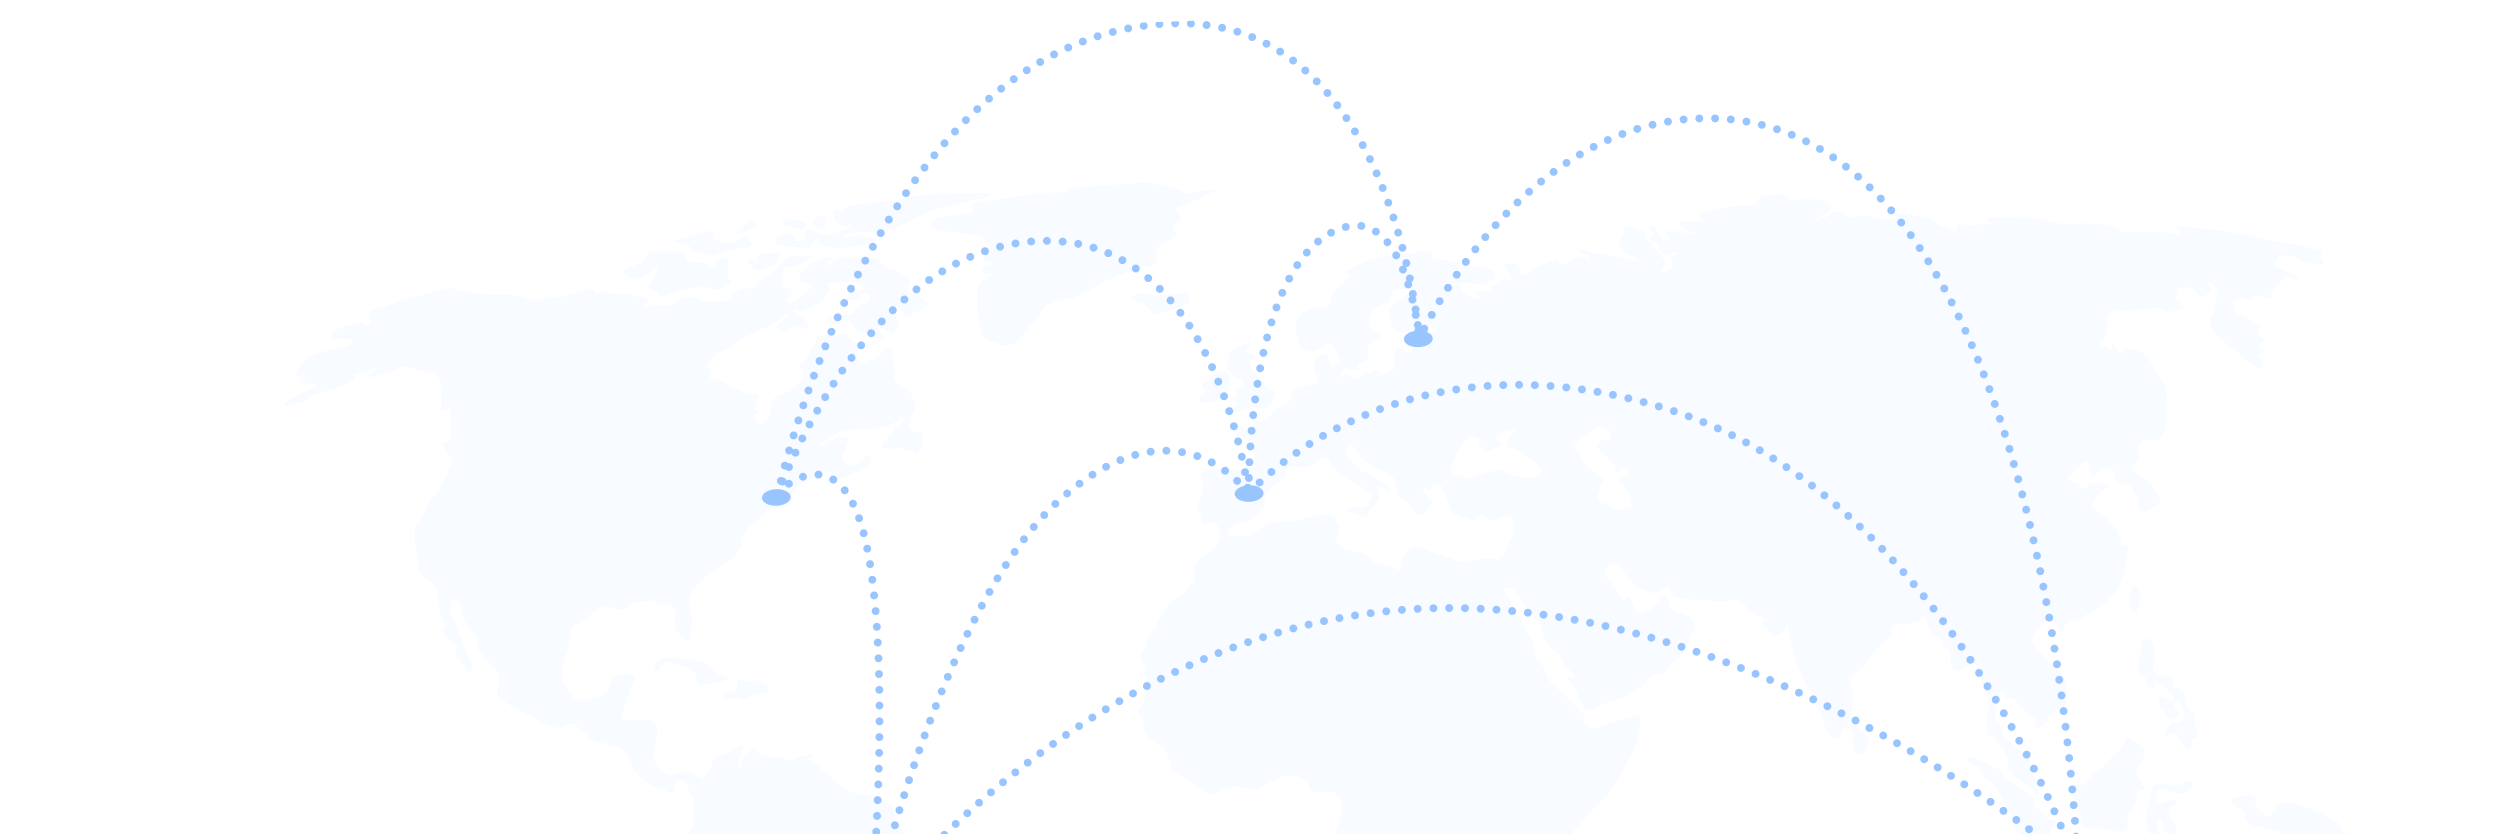 <svg width="953" height="318" viewBox="0 0 953 318" fill="none" xmlns="http://www.w3.org/2000/svg">
<g opacity="0.4" clip-path="url(#clip0_1129_2255)">
<path d="M753.253 253.681C754.489 257.3 756.094 260.906 756.963 264.538C757.417 266.903 759.35 269.397 757.603 272.025C757.609 272.208 757.616 272.392 757.623 272.574C757.682 274.22 757.558 275.874 757.618 277.52C757.644 278.252 757.671 278.984 757.698 279.716C757.914 280.624 758.118 281.166 759.209 280.76C759.754 280.557 760.695 281.073 760.898 281.615C762.055 283.038 762.851 284.658 764.008 286.081C764.981 287.512 766.132 288.753 765.094 290.622C764.923 290.995 765.12 291.354 765.324 291.896C765.969 294.437 767.678 295.84 769.578 297.42C771.477 299 774.434 299.259 775.454 301.97C775.652 302.33 776.394 302.486 776.755 302.29C776.939 302.283 777.281 301.537 777.268 301.172C777.044 300.081 776.82 298.99 776.242 298.278C774.867 295.946 773.683 293.791 773.952 291.034C773.932 290.485 773.913 289.936 773.532 289.583C770.862 287.115 768.187 284.465 765.525 282.18C764.572 281.298 763.816 280.776 763.586 279.502C763.361 278.412 762.947 277.144 762.185 276.439C760.476 275.035 760.409 273.206 760.711 271.363C761.177 268.965 761.649 266.75 762.115 264.351C762.279 263.795 762.818 263.41 763.173 263.031C763.554 263.383 764.126 263.912 764.139 264.278C764.192 265.741 764.594 266.643 766.229 266.034C766.591 265.838 767.149 266.001 767.34 266.177C769.063 267.947 770.962 269.526 772.507 271.485C773.086 272.197 773.289 272.739 774.393 272.699C775.497 272.659 776.437 273.174 775.938 274.658C775.781 275.396 775.807 276.129 776.011 276.671C776.229 277.578 776.787 277.742 777.503 277.166C778.574 276.211 780.013 275.243 780.886 273.93C781.753 272.432 783.008 271.471 784.454 270.686C785.715 269.908 787.509 268.56 787.653 267.456C788.072 263.777 788.111 259.746 785.422 256.729C783.311 254.424 781.024 252.308 778.914 250.004C777.58 248.769 776.422 247.346 775.265 245.923C774.299 244.675 774.574 242.101 775.639 240.963C776.702 239.825 777.958 238.864 779.015 237.544C780.257 236.216 781.735 236.346 783.043 236.848C783.602 237.011 783.832 238.285 784.227 239.003C784.615 239.539 785.207 240.617 785.758 240.597C786.869 240.74 786.829 239.642 786.98 238.721C786.96 238.171 787.295 237.243 787.663 237.23C788.938 236.818 789.995 235.497 791.678 236.168C792.053 236.339 792.592 235.952 792.953 235.756C794.76 234.775 796.363 233.251 798.182 232.636C801.1 231.797 802.69 229.908 804.457 227.829C805.699 226.501 806.94 225.174 807.617 223.501C809.658 218.847 810.772 214.044 811.139 208.901C811.119 208.353 811.099 207.804 810.904 207.445C810.358 207.648 809.994 207.844 809.442 207.864C809.086 208.06 808.533 208.08 808.163 208.094C808.15 207.728 807.955 207.369 808.123 206.996C808.635 205.878 809.329 204.754 807.459 203.906C807.275 203.913 807.439 203.357 807.249 203.181C807.045 202.638 807.025 202.09 806.643 201.737C805.296 200.137 803.948 198.537 802.423 197.127C801.661 196.422 800.708 195.541 799.952 195.018C796.186 192.774 796.764 193.486 798.675 190.302C799.72 188.615 800.757 186.746 802.952 186.3C803.136 186.294 803.484 185.732 803.3 185.738C803.103 185.379 802.715 184.843 802.347 184.856C799.955 184.943 797.517 183.75 795.382 185.842C795.026 186.221 793.732 186.085 793.548 186.092C792.923 184.099 790.893 183.99 789.394 183.311C788.835 183.148 788.263 182.619 788.243 182.071C788.23 181.705 788.762 181.136 789.301 180.75C790.365 179.612 791.62 178.651 792.685 177.513C793.216 176.944 793.565 176.382 794.104 175.996C794.465 175.8 795.378 175.584 795.753 175.753C796.127 175.923 796.154 176.654 796.174 177.204C796.411 178.66 796.648 180.117 797.069 181.568C797.069 181.568 797.627 181.731 797.805 181.541C798.166 181.345 798.705 180.958 799.06 180.579C801.004 178.311 802.463 177.891 805.079 178.896C805.637 179.059 806.216 179.771 806.236 180.319C806.342 183.247 807.685 184.663 810.634 184.74C811.005 184.727 811.193 184.903 811.563 184.889C812.492 185.222 813.421 185.371 812.916 186.672C812.747 187.045 813.144 187.946 813.709 188.292C815.042 189.526 815.64 190.787 815.154 192.636C814.844 194.112 816.365 195.523 817.638 194.928C819.268 194.135 820.891 193.344 822.514 192.369C823.417 191.787 823.572 191.049 823.169 189.964C821.939 186.528 820.176 183.661 816.615 181.958C815.673 181.443 814.723 180.745 813.781 180.046C811.897 178.832 811.89 178.649 813.48 176.943C814.733 175.798 815.602 174.485 815.173 172.668C814.951 171.76 815.275 170.467 815.606 169.355C816.105 167.871 817.916 167.073 819.047 167.765C820.925 168.796 824.017 167.585 824.671 165.363C826.681 159.795 826.287 154.13 825.893 148.283C825.88 147.917 825.685 147.558 825.49 147.198C823.149 143.619 821.164 139.844 818.641 136.272C816.891 133.771 813.922 133.145 810.973 133.069C810.603 133.083 809.882 133.475 809.531 134.038C808.662 135.351 808.097 135.005 807.505 133.928C806.926 133.216 806.529 132.498 806.132 131.779C805.944 131.603 805.749 131.243 805.372 131.074C805.385 131.44 805.217 131.812 805.23 132.179C805.237 132.361 805.25 132.727 805.256 132.91C805.263 133.093 805.27 133.276 805.283 133.642C805.087 133.466 804.906 133.472 804.716 133.296C803.776 132.781 802.837 132.265 801.719 131.939C800.043 131.45 799.846 131.091 800.91 129.953C802.5 128.064 803.354 126.201 803.261 123.64C803.241 123.091 803.215 122.36 803.378 121.804C803.871 120.138 804.369 118.654 806.577 118.574C811.904 118.198 817.419 117.815 822.753 117.438C823.305 117.418 823.681 117.771 824.24 117.934C824.987 118.273 825.93 118.788 826.664 118.762C828.139 118.708 829.782 118.282 831.25 118.046C831.803 118.026 832.153 117.647 832.51 117.268C832.126 116.916 831.925 116.373 831.541 116.02C831.164 115.668 830.612 115.688 830.228 115.336C829.844 114.983 829.461 114.447 829.448 114.081C829.583 112.794 829.914 111.683 830.231 110.389C830.406 110.016 830.945 109.631 831.309 109.617C833.511 109.355 835.895 109.085 837.281 111.599C837.482 112.141 838.229 112.481 838.795 112.827C839.548 113.349 840.471 113.316 840.99 112.381C841.503 111.263 843.328 110.831 842.164 109.224C841.969 108.865 842.13 108.31 842.11 107.76C842.669 107.923 843.41 107.896 843.787 108.25C845.14 109.849 846.115 111.462 845.09 113.697C844.76 114.626 844.604 115.547 844.456 116.469C844.334 118.121 844.03 119.964 842.406 120.939C842.231 121.129 841.874 121.508 842.062 121.684C842.87 123.487 843.137 125.858 844.47 127.093C848.097 130.625 852.271 133.771 856.255 137.107C857.588 138.158 859.095 139.202 860.435 140.436C861.377 141.135 862.104 140.925 862.253 139.82C862.395 138.716 863.083 137.409 861.757 136.358C860.996 135.653 860.963 134.738 862.243 134.509C863.34 134.286 862.957 133.934 862.58 133.58C862.196 133.228 861.806 132.693 861.611 132.334C861.019 131.256 860.992 130.524 862.461 130.288C863.74 130.058 862.804 129.725 862.609 129.366C861.842 128.478 861.075 127.59 860.483 126.512C860.288 126.336 860.638 125.774 860.813 125.584C861.171 125.205 861.534 125.192 862.073 124.806C861.696 124.453 861.131 124.108 860.754 123.938C859.26 123.259 857.226 123.15 856.965 120.961C856.958 120.778 856.581 120.609 856.204 120.439C855.457 120.1 854.521 119.767 853.787 119.794C850.662 119.907 852.765 116.9 851.432 115.849C851.244 115.673 851.042 115.131 851.211 114.758C851.73 113.823 854.834 113.161 855.602 113.867C856.746 114.924 857.285 114.538 857.985 113.596C858.875 112.649 859.973 112.426 861.272 112.745C862.201 113.077 862.949 113.233 863.877 113.567C864.813 113.899 864.988 113.71 865.326 112.781C866.182 110.918 867.22 109.049 868.641 107.715C870.07 106.381 872.057 105.393 874.299 106.228C875.039 106.384 875.78 106.357 876.514 106.33C875.942 105.802 875.363 105.09 874.609 104.568C874.421 104.391 873.869 104.411 873.673 104.235C871.62 103.394 869.56 102.552 867.5 101.711C866.571 101.379 865.824 101.039 867.265 100.254C867.804 99.868 868.505 98.927 868.485 98.378C868.244 96.738 869.18 97.071 869.92 97.228C871.031 97.37 871.961 97.52 873.072 97.663C874.183 97.805 875.65 97.752 876.41 98.457C878.888 100.566 881.642 100.283 884.598 100.542C885.891 100.679 886.046 99.94 885.467 99.228C884.882 98.333 883.394 97.838 885.381 96.85C885.186 96.491 884.978 95.766 884.601 95.596C883.106 95.101 881.618 94.605 879.948 94.299C872.34 92.743 864.745 91.736 857.305 89.808C848.755 87.736 840.082 87.317 831.389 86.35C830.649 86.194 829.733 86.41 828.81 86.444C829.382 86.972 830.143 87.494 830.722 88.206C831.098 88.559 831.293 88.918 831.495 89.277C831.125 89.291 830.573 89.311 830.21 89.324C823.53 88.1 816.716 88.164 809.719 88.418C808.622 88.457 807.672 87.759 806.548 87.251C805.424 86.741 804.475 86.043 803.364 85.9C798.727 84.969 794.127 85.136 789.343 85.309C786.215 85.422 783.067 84.987 780.096 84.362C777.494 83.723 775.076 83.079 772.499 83.172C770.291 83.252 768.254 82.96 766.04 82.857C763.641 82.76 761.426 82.658 759.034 82.744C758.482 82.764 757.944 83.15 757.398 83.353C757.779 83.705 757.977 84.064 758.358 84.417L758.548 84.593C758.74 84.77 758.937 85.129 759.127 85.305C758.76 85.319 758.582 85.508 758.214 85.522C755.27 85.628 752.326 85.735 749.566 85.835C749.014 85.855 748.455 85.692 747.897 85.529C746.588 85.026 746.234 85.406 746.281 86.686C746.32 87.784 745.978 88.529 744.671 88.027C741.864 86.847 738.703 86.045 736.409 83.747C736.028 83.394 735.647 83.042 735.278 83.055C731.572 82.457 727.675 81.682 723.791 81.273C723.048 81.117 721.957 81.523 722.924 82.77C722.931 82.953 722.582 83.515 722.215 83.528C719.822 83.615 717.424 83.519 715.025 83.423C714.841 83.43 714.473 83.443 714.283 83.267C712.192 81.51 709.636 82.152 707.258 82.606C705.24 82.862 703.578 82.739 701.875 81.518C700.356 80.29 698.333 80.364 697.281 81.868C696.046 83.378 694.39 83.438 692.748 83.864C692.564 83.871 692.379 83.877 692.005 83.708C692.182 83.518 692.353 83.146 692.537 83.139C693.976 82.171 695.428 81.569 696.676 80.424C697.215 80.038 698.088 78.724 697.898 78.548C697.319 77.836 696.55 76.948 695.624 76.798C691.897 75.651 687.856 75.981 683.992 76.121C682.704 76.168 681.778 76.018 681.002 74.947C680.614 74.412 679.49 73.903 678.938 73.923C676.368 74.199 673.99 74.652 671.427 75.111C671.059 75.124 670.521 75.51 670.349 75.883C669.686 77.922 669.148 78.308 666.933 78.205C660.657 77.882 654.651 79.932 648.633 81.616C647.541 82.021 647.371 82.394 648.502 83.086C648.876 83.256 649.073 83.615 649.271 83.974C648.909 84.17 648.364 84.373 647.996 84.386C646.156 84.453 644.309 84.337 642.469 84.403C641.549 84.437 640.642 84.836 639.92 85.229C640.492 85.758 640.879 86.293 641.451 86.822C641.839 87.358 642.404 87.703 642.97 88.049C643.535 88.395 644.093 88.558 644.652 88.721C644.836 88.714 645.198 88.518 645.565 88.504C645.75 88.498 646.131 88.851 646.321 89.027C645.592 89.237 645.047 89.439 644.311 89.466C643.759 89.486 643.187 88.957 642.628 88.794C640.591 88.501 638.363 88.033 636.333 87.923C635.78 87.943 635.255 88.695 634.533 89.087C635.104 89.617 635.492 90.152 636.064 90.681C636.255 90.857 636.629 91.026 637.004 91.197C636.642 91.393 636.103 91.779 635.736 91.792C634.073 91.669 632.936 90.794 632.331 89.351C631.936 88.632 631.719 87.724 631.141 87.012C630.944 86.653 630.194 86.314 629.642 86.334C629.275 86.347 628.919 86.726 628.558 86.922C628.939 87.275 629.143 87.818 629.525 88.17C630.471 88.868 631.05 89.58 629.611 90.548C629.249 90.744 629.098 91.666 628.934 92.222C627.449 91.909 626.687 91.204 626.995 89.544C627.139 88.44 626.567 87.911 625.273 87.775C624.346 87.625 623.228 87.299 622.472 86.777C621.152 85.909 619.686 86.145 619.003 87.635C618.668 88.564 618.899 89.838 618.189 90.596C616.777 92.296 617.178 93.197 618.348 94.986C619.131 96.241 619.709 96.952 621.011 97.271C621.753 97.427 622.496 97.584 623.061 97.93C623.626 98.276 623.837 99.001 624.225 99.536C623.673 99.556 622.943 99.766 622.385 99.603C618.481 98.645 614.755 97.498 610.857 96.724C608.446 96.261 605.699 96.727 603.609 94.971C603.418 94.795 603.043 94.625 602.682 94.822C602.321 95.018 601.959 95.214 601.598 95.41C601.795 95.769 601.992 96.129 602.367 96.298C603.307 96.814 604.418 96.957 605.357 97.472C605.732 97.642 606.127 98.36 606.324 98.72C606.33 98.903 605.798 99.471 605.614 99.478C605.24 99.308 604.858 98.956 604.477 98.603C604.096 98.25 603.524 97.722 603.163 97.918C600.429 98.75 597.893 99.941 595.35 100.949C594.989 101.146 594.233 100.623 594.233 100.623C594.534 98.78 593.253 99.01 592.346 99.409C588.529 100.83 584.698 101.885 581.663 104.559C581.124 104.945 580.006 104.619 579.087 104.652C579.25 104.097 579.231 103.549 579.395 102.992C579.382 102.627 579.362 102.078 579.164 101.719C578.185 100.106 576.529 100.166 574.88 100.409C574.328 100.429 573.782 100.632 573.414 100.645C573.611 101.004 574 101.539 574.197 101.899C574.4 102.441 574.604 102.983 574.809 103.525C575.203 104.244 575.406 104.786 575.801 105.504C575.998 105.864 576.195 106.223 576.393 106.582C576.025 106.595 575.302 106.988 575.112 106.812C573.232 105.781 572.161 106.735 570.913 107.88C570.374 108.266 569.829 108.469 569.29 108.854C568.567 109.247 568.022 109.45 568.607 110.345C568.804 110.704 568.634 111.076 568.647 111.442C568.278 111.455 567.911 111.469 567.542 111.482C566.616 111.333 565.676 110.817 564.565 110.674C563.645 110.708 562.555 111.114 561.648 111.513C562.404 112.035 563.153 112.374 563.725 112.903C564.1 113.073 564.297 113.432 564.494 113.791C564.133 113.987 563.587 114.19 563.219 114.203C561.537 113.532 560.045 113.036 558.54 112.175C557.416 111.666 556.647 110.778 557.146 109.295C557.14 109.112 556.567 108.583 556.37 108.223C556.179 108.047 555.989 107.871 555.621 107.884C555.798 107.695 556.159 107.498 556.35 107.675C557.829 107.804 559.492 107.927 560.97 108.056C563.934 108.499 566.694 108.399 569.02 106.483C569.558 106.097 570.077 105.162 570.057 104.613C569.854 104.071 569.091 103.366 568.526 103.02C568.145 102.668 567.409 102.694 566.857 102.714C562.217 101.783 557.571 100.67 552.93 99.738C551.071 99.256 549.04 99.147 547.187 98.848C546.444 98.692 545.353 99.097 546.404 97.594C546.582 97.404 546.187 96.686 546.003 96.692C543.591 96.23 541.133 94.487 538.63 96.593C538.275 96.973 537.539 96.999 536.98 96.836C534.003 96.028 531.269 96.859 528.345 97.516C523.233 98.799 518.325 100.626 513.437 103.001C513.075 103.198 512.904 103.57 512.543 103.766C512.734 103.943 512.924 104.119 513.109 104.113C515.317 104.033 514.259 105.353 513.733 106.105C513.385 106.667 512.853 107.236 512.314 107.622C509.805 109.544 508.044 111.806 507.237 114.95C506.909 116.061 506.239 117.917 504.747 117.422C502.316 116.41 500.508 117.392 498.702 118.373C496.349 119.558 494.024 121.474 493.946 124.408C493.855 126.976 494.861 129.321 495.321 131.868L495.328 132.051C496.879 134.193 500.948 134.595 502.912 132.876C503.806 132.11 505.067 131.332 506.151 130.744C506.512 130.547 507.439 130.697 507.636 131.056C508.609 132.486 509.589 134.099 510.384 135.719C510.779 136.437 511.207 138.07 510.668 138.456C509.774 139.222 508.493 139.451 507.409 140.04C507.409 140.04 507.219 139.864 507.035 139.87C508.085 138.367 506.213 137.519 506.35 136.231C506.481 134.762 505.738 134.605 504.464 135.018C500.462 136.445 499.648 139.406 502.009 143.533C502.995 145.329 502.654 146.074 500.643 146.513C498.448 146.959 496.26 147.589 494.072 148.217C493.526 148.42 492.639 149.368 492.659 149.917C492.417 153.406 489.881 154.597 487.154 155.612C486.247 156.012 485.354 156.776 485.012 157.521C483.811 159.947 480.722 161.157 478.468 159.957C478.093 159.787 477.535 159.624 477.16 159.455C477.18 160.003 477.2 160.553 477.397 160.912C477.41 161.277 477.601 161.454 477.614 161.819C477.627 162.186 477.641 162.552 477.654 162.917C477.286 162.931 476.911 162.761 476.544 162.774C475.065 162.645 473.764 162.326 472.298 162.562C471.385 162.778 470.675 163.537 469.775 164.119C470.347 164.648 470.932 165.542 471.675 165.698C474.842 166.683 476.94 168.622 477.972 171.698C478.794 174.05 478.131 176.089 477.284 178.135C477.12 178.691 476.036 179.279 475.293 179.123C471.429 179.263 467.749 179.397 464.049 178.981C462.387 178.858 460.902 178.545 459.279 179.52C458.017 180.299 457.662 180.678 458.084 182.128C458.926 185.028 458.663 187.969 457.291 190.766C456.424 192.263 456.484 193.91 457.279 195.53C457.483 196.072 457.878 196.79 457.898 197.339C457.997 200.084 458.181 200.077 460.915 199.245C462.19 198.832 463.307 199.158 463.899 200.236C464.293 200.954 464.865 201.483 465.075 202.208C465.28 202.75 465.313 203.665 465.333 204.214C464.729 207.9 461.667 209.843 458.974 211.772C456.103 213.89 454.73 216.688 455.23 220.334C455.25 220.883 455.283 221.797 454.929 222.177C452.617 224.459 451.079 227.812 447.426 228.677C446.881 228.88 446.342 229.266 445.994 229.828C444.943 231.331 443.701 232.659 442.651 234.162C441.961 235.47 441.462 236.953 440.956 238.254C440.786 238.626 440.812 239.358 440.45 239.554C438.289 240.915 437.448 243.144 436.982 245.542C436.832 246.463 436.129 247.405 435.426 248.346C434.73 249.471 434.409 250.764 435.191 252.018C435.973 253.272 437.301 254.323 436.073 256.016C435.895 256.206 436.093 256.565 436.283 256.741C438.467 261.059 436.213 264.987 435.439 269.045C435.452 269.411 434.914 269.797 434.559 270.177C433.482 270.948 433.509 271.68 434.639 272.372C435.77 273.063 435.809 274.161 435.855 275.442C435.908 276.905 436.159 278.728 436.757 279.989C437.158 280.89 438.827 281.196 439.774 281.895C442.804 284.166 445.111 286.83 446.171 290.639C446.592 292.089 447.197 293.532 448.702 294.394C452.285 296.645 455.873 299.08 459.278 301.521C461.361 303.094 463.202 303.027 465.18 301.674C468.787 299.528 472.664 299.754 476.384 300.718C477.684 301.037 478.598 300.821 479.873 300.408C483.861 298.615 487.251 295.561 492.232 295.747C494.631 295.843 496.852 296.13 498.226 298.461C498.812 299.356 499.029 300.264 499.614 301.158C500.002 301.694 500.757 302.216 501.31 302.196C502.966 302.136 504.431 301.9 506.081 301.657C508.282 301.394 511.115 303.306 511.194 305.501C511.314 308.795 511.433 312.088 509.883 315.075C509.03 316.937 509.089 318.584 510.444 320.367C515.44 326.048 518.813 332.703 521.648 339.744C521.858 340.47 521.891 341.384 521.918 342.117C521.951 343.031 521.8 343.953 522.017 344.86C522.438 346.311 523.227 347.747 523.28 349.211C523.386 352.139 522.382 354.922 521.193 357.713C520.176 360.131 519.164 362.733 519.073 365.301C518.995 368.234 518.923 371.351 520.501 374.225C521.876 376.557 523.073 379.078 524.263 381.416C526.058 385.198 528.208 388.601 528 393.005C527.881 394.841 528.146 397.029 528.941 398.649C531.525 403.868 534.47 408.89 537.055 414.109C537.449 414.828 537.68 416.101 537.332 416.663C536.274 417.984 537.228 418.866 537.819 419.943C538.214 420.661 538.608 421.38 538.819 422.105C539.233 423.372 541.113 424.403 542.197 423.814C545.837 422.584 549.287 421.176 553.184 421.95C553.552 421.937 553.92 421.924 554.288 421.91C556.463 420.916 558.447 419.745 561.03 419.834C561.214 419.828 561.575 419.631 561.753 419.442C563.888 417.349 566.023 415.257 567.96 412.805C570.082 410.347 571.633 407.361 573.945 405.078C576.434 402.606 577.255 399.829 577.135 396.536C577.069 394.706 577.384 393.23 579.191 392.248C580.275 391.659 581.537 390.881 582.43 390.116C583.147 389.54 583.849 388.599 584.184 387.671C585.353 384.331 584.314 381.072 583.274 377.812C582.663 376.185 582.99 375.075 584.055 373.937C587.622 370.693 590.434 366.928 595.151 364.925C597.149 364.12 598.922 362.224 598.639 359.487C598.546 356.925 598.644 354.54 598.551 351.979C598.498 350.515 598.445 349.052 598.024 347.602C596.761 343.251 595.314 338.907 594.051 334.556C593.637 333.289 593.392 331.649 593.531 330.362C594.003 328.147 594.844 325.918 595.684 323.689C596.839 319.984 599.506 317.323 601.983 314.485C604.808 311.085 608.007 307.855 611.022 304.632C612.619 302.925 614.031 301.225 615.252 299.349C617.164 296.166 619.075 292.982 620.796 289.623C623.39 284.949 625.426 280.113 625.227 274.624C625.167 272.978 624.411 272.455 622.966 273.241C622.059 273.64 621.159 274.222 620.423 274.249C616.007 274.409 612.202 276.195 608.201 277.623C607.655 277.826 606.926 278.035 606.545 277.683C605.217 276.632 603.344 275.783 603.81 273.385C603.974 272.83 603.389 271.935 603.007 271.582C599.379 268.051 595.934 264.512 592.128 261.169C590.985 260.112 590.024 259.047 589.597 257.414C588.972 255.421 588.347 253.429 586.27 252.039C585.705 251.693 585.475 250.419 585.25 249.328C584.823 247.695 584.75 245.682 583.961 244.246C580.595 237.773 576.866 231.496 573.323 225.213C573.131 225.037 573.467 224.11 573.467 224.11C574.755 224.063 576.016 223.284 576.989 224.714C580.093 228.998 583.38 233.275 586.667 237.553C587.252 238.448 587.659 239.532 587.883 240.623C588.521 242.981 589.16 245.339 591.427 246.906C593.13 248.127 594.838 249.53 595.47 251.706C595.674 252.248 596.246 252.776 596.634 253.312C597.791 254.735 598.948 256.159 600.105 257.583C600.295 257.759 600.132 258.314 600.138 258.497C599.764 258.328 599.579 258.334 599.205 258.165C598.646 258.002 598.087 257.839 597.523 257.493C597.733 258.218 597.582 259.139 597.963 259.492C599.863 261.072 601.04 263.044 601.678 265.402C601.895 266.311 602.112 267.218 602.698 268.114C603.283 269.008 604.079 270.628 604.815 270.601C606.287 270.548 608.113 270.115 609.368 269.154C610.261 268.389 610.991 268.179 612.088 267.956C614.46 267.321 616.832 266.685 619.007 265.691C621.543 264.499 623.883 262.949 626.222 261.399C626.761 261.013 627.667 260.614 627.647 260.065C627.962 258.588 628.869 258.189 630.137 257.593C632.312 256.599 635.453 256.851 636.254 253.525C636.254 253.525 636.247 253.342 636.431 253.335C638.258 252.903 639.125 251.406 640.373 250.262C641.083 249.503 641.601 248.568 641.93 247.457C642.264 246.529 641.857 245.445 643.513 245.385C643.697 245.378 644.229 244.809 644.038 244.633C643.597 242.634 645.029 241.483 645.712 239.993C646.061 239.43 646.205 238.326 646.008 237.967C644.469 236.191 643.285 234.036 640.703 233.946C638.305 233.85 636.97 232.616 636.155 230.447C635.938 229.539 635.72 228.631 635.503 227.723C635.49 227.357 635.299 227.181 635.102 226.822C634.74 227.018 634.563 227.207 634.201 227.404C633.131 228.359 632.06 229.313 631.18 230.444C629.774 232.327 627.776 233.132 625.404 233.768C623.946 234.187 623.373 233.658 622.946 232.025C622.709 230.568 621.927 229.314 621.328 228.053C621.322 227.87 620.402 227.904 620.04 228.1C618.799 229.427 618.247 229.447 617.622 227.455C616.8 225.104 615.438 223.138 613.539 221.558C613.157 221.206 612.77 220.67 612.382 220.134C611.218 218.528 611.52 216.685 613.32 215.521C614.759 214.553 616.803 215.028 617.96 216.452C619.321 218.418 620.688 220.566 622.411 222.336C623.745 223.569 625.605 224.051 627.11 224.913C629.746 226.466 631.218 226.413 633.544 224.497C635.16 223.339 636.467 223.841 636.902 225.658C637.132 226.931 637.888 227.453 639.19 227.773C641.043 228.072 642.712 228.378 644.559 228.494C648.436 228.72 652.497 228.939 656.375 229.165C658.037 229.288 659.68 228.862 661.336 228.802C662.256 228.768 663.373 229.095 663.945 229.623C666.43 232.098 668.731 234.579 672.267 235.55C672.45 235.543 672.655 236.085 672.661 236.268C671.064 237.975 672.386 238.843 673.53 239.901C674.293 240.606 675.232 241.121 675.988 241.643C677.684 242.681 680.22 241.49 680.515 239.464C680.679 238.909 680.85 238.537 681.198 237.974C681.402 238.517 681.783 238.869 681.987 239.411C682.448 241.959 682.54 244.52 683.179 246.879C684.87 252.862 687.099 258.46 690.065 264.031C692.629 268.701 694.471 273.764 696.49 278.637C697.101 280.263 697.87 281.151 699.54 281.457C701.209 281.763 701.524 280.286 702.036 279.168C703.074 277.299 704.724 277.056 705.71 278.852C706.097 279.387 705.953 280.492 706.164 281.217C706.401 282.674 706.461 284.321 706.881 285.77C707.29 286.855 708.065 287.925 709.524 287.506C711.528 286.884 713.038 282.8 711.874 281.193C710.895 279.58 709.554 278.163 708.213 276.746C707.832 276.394 706.727 276.434 706.169 276.271C705.617 276.291 705.065 276.311 704.519 276.514C704.684 275.958 704.46 274.867 704.821 274.671C705.898 273.899 705.865 272.984 705.832 272.069C705.786 270.789 705.917 269.319 706.055 268.032C706.323 265.274 706.401 262.34 705.197 259.636C704.586 258.01 705.118 257.441 706.57 256.839C707.655 256.25 708.548 255.484 709.441 254.719C710.683 253.392 711.74 252.072 712.798 250.751C714.388 248.861 715.793 246.978 717.39 245.273C717.922 244.703 718.263 243.958 718.992 243.749C720.622 242.956 721.325 242.015 721.259 240.186C721.193 238.356 722.993 237.192 724.668 237.681C727.094 238.509 729.249 236.966 731.628 236.513C731.811 236.507 731.982 236.133 732.153 235.761C732.829 234.088 733.414 234.983 733.993 235.694C734.38 236.23 734.585 236.772 734.789 237.314C735.237 239.496 736.59 241.279 738.293 242.5C739.43 243.374 741.099 243.68 740.62 245.713C740.627 245.895 741.192 246.241 741.567 246.411C743.263 247.449 744.058 249.069 743.763 251.094C743.612 252.015 743.645 252.931 743.856 253.655C744.304 255.837 746.354 256.496 748.148 255.149C749.041 254.384 750.119 253.612 751.005 252.664C752.097 252.258 752.832 252.231 753.253 253.681ZM510.821 142.665C510.998 142.474 510.998 142.474 511.175 142.285C511.688 141.167 511.818 139.697 513.685 140.362C514.802 140.688 515.92 141.014 517.221 141.333C517.405 141.326 517.779 141.496 517.97 141.672C517.957 141.306 517.95 141.124 517.937 140.758C517.726 140.032 517.339 139.497 517.134 138.955C517.864 138.745 518.403 138.36 519.139 138.333C520.781 137.907 521.997 135.847 521.576 134.398C520.957 132.588 521.654 131.464 523.093 130.496C523.809 129.921 524.715 129.521 525.254 129.135C526.508 128.174 526.298 127.448 525.168 126.757C524.793 126.587 524.419 126.418 524.037 126.065C521.967 124.858 521.191 123.786 522.032 121.558C522.872 119.329 524.087 117.27 526.453 116.452C528.45 115.647 530.454 115.024 530.171 112.287C530.151 111.738 531.037 110.79 531.767 110.58C533.41 110.155 535.066 110.095 536.715 109.852C536.899 109.845 537.464 110.191 537.471 110.374C537.484 110.74 537.32 111.296 537.143 111.485C535.533 112.825 533.93 114.349 532.13 115.514C529.969 116.874 529.286 118.364 529.93 120.905C530.141 121.631 530.345 122.173 530.365 122.722C529.721 125.309 533.297 127.378 536.03 126.546C538.948 125.708 542.056 125.045 544.98 124.39C545.894 124.174 546.833 124.689 547.583 125.029C547.583 125.029 547.616 125.943 547.439 126.133C546.538 126.715 545.461 127.487 544.718 127.331C542.49 126.862 540.466 126.935 538.469 127.74C538.107 127.937 537.555 127.957 537.378 128.146C536.839 128.532 536.301 128.918 535.946 129.297C536.334 129.833 536.538 130.375 537.103 130.721C538.602 131.399 538.642 132.497 538.136 133.798C537.801 134.725 537.262 135.111 536.309 134.23C535.165 133.172 534.034 132.481 532.595 133.448C531.518 134.221 530.855 136.26 531.283 137.893C532.111 140.427 532.111 140.427 529.582 141.801C529.037 142.004 528.682 142.383 528.137 142.586C527.237 143.168 526.501 143.195 525.909 142.118C525.317 141.04 524.397 141.073 523.49 141.472C521.676 142.271 519.863 143.069 518.056 144.05C516.795 144.829 515.691 144.869 514.718 143.439C514.521 143.08 513.778 142.924 513.226 142.944C512.858 142.957 512.51 143.519 511.958 143.539C511.228 143.748 510.499 143.958 509.953 144.161C510.118 143.606 510.466 143.044 510.821 142.665ZM573.193 211.479C572.503 212.787 571.242 213.565 569.573 213.259C566.05 212.654 562.751 213.14 559.288 214.181C558.014 214.594 556.154 214.112 554.846 213.61C550.186 212.13 545.697 210.277 541.215 208.608C540.841 208.438 540.295 208.641 539.927 208.655C537.917 209.094 536.3 210.252 534.881 211.769C533.994 212.717 533.666 213.828 534.449 215.081C534.646 215.441 534.685 216.538 534.324 216.735C533.969 217.114 532.872 217.337 532.497 217.167C530.413 215.595 528.022 215.681 525.794 215.212C525.051 215.056 524.118 214.723 523.539 214.012C521.061 211.72 518.419 209.984 514.923 210.111C512.347 210.204 511.15 207.682 509.27 206.652C509.08 206.476 509.23 205.554 509.402 205.181C510.432 203.129 510.734 201.286 509.373 199.32C509.183 199.144 509.176 198.961 509.169 198.778C508.965 198.236 509.11 197.132 508.735 196.962C507.427 196.46 506.126 196.141 504.838 196.188C502.998 196.255 500.981 196.511 499.153 196.943C497.688 197.179 496.427 197.958 494.968 198.377C494.239 198.587 493.693 198.79 492.951 198.634C488.712 198.604 484.494 199.123 480.695 201.093C479.795 201.675 479.093 202.616 478.193 203.199C477.476 203.774 476.577 204.356 475.841 204.383C473.816 204.456 471.785 204.346 469.755 204.237C469.203 204.257 468.079 203.748 468.066 203.382C468.039 202.65 468.191 201.729 468.722 201.16C469.432 200.402 470.516 199.813 471.429 199.597C474.176 199.131 476.535 198.129 478.69 196.585C479.229 196.2 479.399 195.827 479.932 195.259C480.463 194.69 480.989 193.938 481.337 193.376C481.508 193.003 481.862 192.624 481.849 192.258C481.908 188.776 483.655 186.147 486.723 184.388C488.714 183.399 490.514 182.235 490.23 179.498C490.217 179.132 490.743 178.38 491.104 178.184C492.011 177.784 493.285 177.372 494.219 177.704C497.774 179.224 500.278 177.118 502.603 175.202C504.575 173.666 505.685 173.809 507.053 175.957C509.216 179.726 512.443 182.356 516.557 184.039C518.615 184.88 520.337 186.65 522.046 188.053C522.993 188.752 523.039 190.033 522.336 190.974C521.456 192.105 520.773 193.595 518.926 193.479C517.631 193.343 516.159 193.396 514.872 193.443C514.504 193.456 514.149 193.835 513.787 194.032C513.985 194.391 514.189 194.933 514.563 195.102C516.621 195.944 518.487 196.609 520.537 197.267C520.728 197.444 521.622 196.678 521.615 196.495C521.556 194.849 522.067 193.732 523.704 193.123C524.433 192.913 524.925 191.247 525.451 190.495C526.331 189.364 525.937 188.645 525.168 187.757C524.97 187.398 524.759 186.673 524.937 186.483C525.292 186.104 526.008 185.529 526.383 185.698C527.125 185.854 527.881 186.376 528.63 186.715C528.821 186.892 529.195 187.062 529.386 187.238C529.373 186.872 529.728 186.493 529.537 186.316C528.952 185.422 528.55 184.52 527.611 184.005C525.731 182.974 523.517 182.871 521.972 180.912C521.202 180.024 519.178 180.097 518.225 179.216C516.51 177.63 514.965 175.671 513.61 173.888C512.644 172.64 512.591 171.177 513.648 169.856C514.351 168.914 514.903 168.894 515.673 169.783C516.258 170.677 516.836 171.39 517.421 172.284C520.143 176.215 524.448 178.074 528.391 180.13C529.141 180.469 529.89 180.809 530.462 181.337C531.224 182.042 531.633 183.127 532.395 183.832C531.798 187.7 533.357 190.025 536.721 191.369C537.471 191.708 537.879 192.792 538.273 193.511C538.898 195.503 540.048 196.744 541.698 196.5C542.066 196.487 542.605 196.101 542.959 195.722C543.668 194.964 544.181 193.846 544.897 193.271C545.79 192.506 545.948 191.767 545.363 190.872C544.784 190.16 544.035 189.821 543.64 189.103C543.062 188.391 542.661 187.49 542.26 186.588C542.069 186.412 542.424 186.032 542.594 185.66C542.969 185.83 543.337 185.816 543.527 185.992C544.672 187.05 545.21 186.665 545.907 185.54C546.254 184.978 547.148 184.213 547.707 184.376C548.633 184.526 549.58 185.224 549.974 185.942C551.185 188.829 552.217 191.906 553.434 194.976C553.631 195.335 554.196 195.681 554.571 195.851C556.437 196.516 558.298 196.998 559.987 197.852C561.111 198.362 561.86 198.701 562.543 197.21C563.055 196.093 565.079 196.02 566.407 197.07C568.675 198.637 569.411 198.61 571.756 197.243C573.018 196.465 574.674 196.405 575.949 195.992C576.376 197.626 577.172 199.245 577.231 200.891C576.818 204.753 574.73 208.127 573.193 211.479ZM587.877 179.44C587.372 180.741 586.491 181.871 584.835 181.931C580.597 181.902 576.358 181.872 572.414 179.817C571.474 179.302 569.995 179.171 568.905 179.578C566.348 180.22 563.813 181.41 561.263 182.236C560.349 182.452 559.055 182.316 557.944 182.173C557.202 182.017 556.459 181.861 555.71 181.521C552.903 180.341 552.449 177.976 554.012 175.354C555.064 173.851 555.733 171.995 556.777 170.308C557.467 169.001 558.347 167.87 559.228 166.739C559.582 166.36 560.318 166.333 560.87 166.313C561.606 166.286 562.178 166.815 562.92 166.971C563.848 167.121 564.774 167.271 563.71 168.408C563.532 168.598 563.552 169.147 563.552 169.147C564.696 170.204 565.649 171.086 566.786 171.961C566.977 172.137 567.529 172.117 567.891 171.921C569.343 171.319 570.611 170.723 572.056 169.938C572.234 169.748 572.411 169.559 572.588 169.369C572.398 169.193 572.207 169.017 572.023 169.023C571.458 168.677 570.702 168.155 570.137 167.809C570.839 166.867 571.161 165.574 572.068 165.175C573.697 164.383 575.346 164.14 577.167 163.524C577.351 163.518 577.535 163.511 577.719 163.504C577.726 163.687 577.548 163.877 577.554 164.06C576.504 165.563 575.453 167.067 574.586 168.564C574.415 168.937 574.626 169.662 574.823 170.021C574.829 170.204 575.204 170.373 575.388 170.366C579.496 171.866 583.084 174.301 586.141 177.304C587.081 177.82 588.041 178.884 587.877 179.44ZM620.266 193.653C619.169 193.877 618.071 194.099 616.967 194.139C616.231 194.166 615.12 194.023 614.549 193.494C613.405 192.437 612.09 191.751 610.428 191.628C608.765 191.505 608.502 189.317 609.375 188.003C609.901 187.251 610.052 186.33 610.209 185.591C610.379 185.219 610.353 184.487 610.531 184.298C611.963 183.146 611.023 182.631 610.076 181.933C607.802 180.183 605.521 178.251 603.424 176.312C602.661 175.606 602.615 174.326 602.398 173.418C602.194 172.876 601.984 172.151 601.425 171.988C600.117 171.485 599.9 170.578 600.419 169.642C600.937 168.708 601.647 167.95 602.541 167.184C604.334 165.837 606.319 164.666 608.112 163.319C609.012 162.737 609.735 162.344 610.682 163.042C611.062 163.395 611.615 163.375 612.173 163.538C613.107 163.871 614.401 164.007 614.086 165.484C613.765 166.778 613.627 168.065 611.774 167.766C609.921 167.466 609.619 169.309 608.923 170.434C608.752 170.806 609.712 171.871 610.284 172.399C611.809 173.81 613.695 175.023 615.22 176.434C615.601 176.786 615.451 177.708 615.661 178.433C615.865 178.975 616.069 179.517 616.273 180.059C616.811 179.674 617.357 179.47 617.527 179.098C618.053 178.346 618.776 177.954 619.354 178.665C620.117 179.37 620.524 180.455 620.926 181.356C620.196 181.566 619.651 181.769 618.922 181.978C618.915 181.796 618.731 181.802 618.724 181.619C618.179 181.822 617.082 182.045 617.095 182.411C616.937 183.149 617.161 184.24 617.72 184.403C620.539 185.95 621.355 188.118 621.652 191.221C622.093 193.221 622.651 193.383 620.266 193.653ZM639.792 96.957C639.431 97.153 638.885 97.357 638.333 97.377C637.788 97.579 637.42 97.593 636.874 97.796C637.078 98.338 637.098 98.886 637.296 99.245C638.459 100.852 637.217 102.18 636.324 102.944C635.792 103.514 634.314 103.384 633.216 103.607C633.203 103.241 632.999 102.699 633.176 102.509C635.298 100.051 635.094 99.509 632.8 97.21C631.268 95.618 630.276 93.639 628.921 91.856C630.767 91.972 632.082 92.657 632.339 94.662C632.787 96.844 634.844 97.686 636.828 96.515C637.19 96.319 637.551 96.122 637.735 96.116C638.287 96.096 638.846 96.259 639.213 96.245C639.779 96.591 639.976 96.95 639.792 96.957Z" fill="#A4CBFF" fill-opacity="0.2"/>
<path d="M385.967 337.518C385.395 336.989 384.823 336.46 384.258 336.115C383.128 335.423 381.833 335.287 380.702 334.595C378.053 332.676 375.582 330.567 372.932 328.648C372.361 328.119 371.257 328.159 370.521 328.186C368.122 328.09 365.737 328.359 363.339 328.263C362.418 328.296 361.478 327.78 360.749 327.991C359.474 328.403 359.093 328.051 359.23 326.763C359.374 325.659 358.803 325.13 357.679 324.621C355.997 323.949 354.314 323.277 352.816 322.599C351.508 322.097 350.383 321.588 349.333 323.092C349.155 323.281 348.222 322.949 348.222 322.949C348.34 321.113 347.032 320.611 345.724 320.108C344.41 319.423 343.647 318.718 343.962 317.241C344.284 315.947 343.521 315.242 342.759 314.537C342.187 314.008 341.417 313.12 341.391 312.389C341.088 309.102 339.713 306.771 336.71 305.231C335.96 304.892 335.565 304.173 334.816 303.834C334.067 303.495 333.318 303.156 332.766 303.176C328.711 303.139 324.827 302.731 321.43 300.472C320.674 299.95 319.904 299.062 319.142 298.357C318.188 297.476 317.412 296.404 316.282 295.713C315.145 294.838 313.659 294.525 312.884 293.455C311.904 291.841 310.774 291.15 309.092 290.478C308.533 290.315 308.329 289.773 307.764 289.427C308.118 289.048 308.48 288.851 308.834 288.472C309.012 288.282 309.189 288.093 309.55 287.897C309.183 287.91 308.992 287.734 308.624 287.747C306.613 288.186 304.214 288.09 302.782 289.241C300.279 291.347 299.056 288.094 297.051 288.716C296.69 288.912 296.132 288.749 295.764 288.762C292.615 288.327 289.31 288.63 287.535 285.397C287.14 284.679 286.596 284.881 286.254 285.626C285.913 286.372 285.571 287.117 284.855 287.692C283.422 288.843 282.174 289.988 282.622 292.17C282.628 292.353 282.451 292.542 282.458 292.725C282.267 292.549 281.715 292.569 281.709 292.386C281.504 291.844 281.484 291.295 281.464 290.746C281.622 290.007 281.964 289.262 282.114 288.341C282.449 287.413 282.791 286.668 283.126 285.74C283.296 285.367 283.46 284.812 283.263 284.453C283.066 284.094 282.507 283.931 282.146 284.127C281.601 284.33 281.246 284.709 280.885 284.905C278.9 286.077 276.922 287.43 274.557 288.249C272.369 288.878 271.502 290.375 271.188 291.851C270.892 293.877 269.644 295.022 268.586 296.342C267.7 297.29 267.148 297.31 266.195 296.428C264.281 294.483 262.027 293.283 259.3 294.297C258.393 294.696 257.664 294.906 256.757 295.305C256.212 295.508 255.673 295.894 255.115 295.731C252.703 295.269 248.476 290.476 249.112 287.705C249.749 284.934 250.018 282.177 250.47 279.413C250.909 276.283 249.174 274.147 245.861 274.267C244.574 274.314 243.286 274.361 242.181 274.401C240.709 274.454 239.237 274.507 237.765 274.561C236.478 274.607 236.464 274.242 236.792 273.13C238.296 268.863 239.8 264.595 241.303 260.327C241.638 259.4 241.966 258.288 242.301 257.361C241.19 257.218 240.079 257.075 238.969 256.932C235.46 256.692 233.298 258.053 232.32 261.569C232.156 262.124 231.998 262.863 231.651 263.425C231.302 263.987 230.777 264.739 230.048 264.948C227.498 265.774 225.133 266.592 222.576 267.234C221.847 267.444 220.92 267.294 220.171 266.955C217.719 265.395 215.977 263.077 214.964 260.549C213.761 257.845 213.662 255.101 214.659 252.134C215.815 248.428 217.522 244.703 217.192 240.684C217.172 240.136 217.882 239.378 218.421 238.991C221.469 236.683 224.715 234.733 227.763 232.424C229.912 230.698 232.14 231.167 234.19 231.825C237.365 232.993 238.094 232.783 240.59 230.495C241.306 229.919 242.397 229.513 243.311 229.297C244.776 229.06 246.071 229.197 247.536 228.96C248.818 228.731 249.56 228.887 250.329 229.775C250.914 230.67 251.847 231.002 252.932 230.414C254.009 229.641 255.12 229.784 256.073 230.666C257.224 231.907 258.551 232.957 257.697 234.82C256.331 237.8 258.896 242.471 260.789 243.867C261.735 244.566 262.471 244.539 262.793 243.245C263.265 241.03 263.738 238.815 263.842 236.613C263.776 234.783 262.967 232.797 262.901 230.968C262.848 229.504 262.604 227.865 263.3 226.74C265.218 223.74 267.327 220.915 270.205 218.979C272.366 217.619 274.705 216.069 276.86 214.525C279.725 212.223 282.957 209.908 282.423 205.348C283.645 203.471 285.051 201.588 286.272 199.712L286.457 199.706C288.31 200.005 288.802 198.339 289.689 197.39C290.733 195.704 292.165 194.553 293.992 194.121C296.18 193.491 298.185 192.869 300.373 192.241C302.015 191.815 302.363 191.252 301.567 189.633C301.561 189.45 301.364 189.09 301.541 188.901C302.592 187.398 303.439 185.352 304.885 184.566C308.137 182.8 311.777 181.569 315.227 180.161C315.772 179.959 316.508 179.932 317.238 179.722C316.699 180.108 315.976 180.5 315.628 181.063C315.28 181.625 315.123 182.363 314.965 183.102C315.708 183.258 316.457 183.598 317.2 183.754C317.751 183.734 318.29 183.348 318.836 183.145C321.378 182.137 323.922 181.129 326.274 179.944C326.996 179.552 327.535 179.166 328.258 178.774C329.158 178.191 330.065 177.792 330.781 177.216C331.32 176.831 332.042 176.438 332.029 176.072C331.996 175.157 331.601 174.439 331.384 173.531C330.661 173.923 330.116 174.126 329.393 174.519C329.032 174.715 328.855 174.905 328.683 175.277C327.633 176.781 326.174 177.2 324.334 177.267C322.31 177.34 321.528 176.086 320.929 174.826C320.719 174.1 321.231 172.983 321.572 172.238C321.908 171.31 322.433 170.558 322.768 169.63C323.109 168.885 323.431 167.591 323.24 167.415C322.485 166.893 321.374 166.75 320.447 166.6C320.079 166.614 319.534 166.816 319.172 167.013C316.813 168.014 314.645 169.192 312.47 170.186C312.287 170.193 312.102 170.199 311.734 170.213C311.728 170.03 311.721 169.847 311.905 169.84C313.16 168.879 314.599 167.911 315.854 166.95C316.754 166.367 317.851 166.144 318.567 165.569C319.993 164.235 321.451 163.816 323.292 163.749C326.242 163.825 329.18 163.535 331.939 163.435C336.178 163.465 339.989 161.862 343.406 159.54C343.767 159.343 344.319 159.323 344.681 159.127C344.509 159.5 344.345 160.055 343.991 160.434C341.514 163.272 339.031 165.927 336.739 168.757C336.39 169.319 336.049 170.065 335.885 170.62C336.627 170.776 337.376 171.115 338.112 171.089C340.518 171.368 343.231 169.988 345.512 171.92C345.512 171.92 346.065 171.9 346.242 171.711C347.142 171.128 347.523 171.481 347.917 172.199C348.115 172.558 348.503 173.094 348.871 173.08C350.343 173.027 351.729 170.595 351.491 169.138C351.274 168.231 351.235 167.133 351.385 166.211C351.707 164.917 351.51 164.558 350.045 164.794C349.124 164.828 347.83 164.692 347.449 164.339C346.857 163.261 345.154 162.041 347.316 160.68C347.5 160.673 347.48 160.125 347.48 160.125C346.52 159.06 347.23 158.302 347.946 157.727C349.365 156.21 349.496 154.739 348.51 152.943C348.115 152.225 347.898 151.317 347.497 150.415C347.109 149.88 346.721 149.345 346.149 148.815C344.631 147.588 342.942 146.733 341.423 145.507C341.042 145.153 340.818 144.063 340.798 143.514C340.765 142.599 341.284 141.665 341.067 140.756C340.803 138.568 340.179 136.575 339.737 134.576C339.297 132.577 339.113 132.584 337.312 133.748C335.164 135.475 332.825 137.025 330.486 138.575C329.947 138.961 328.836 138.818 328.272 138.472C326.017 137.271 325.931 134.893 327.888 132.99C328.243 132.611 329.136 131.847 328.026 131.704C325.805 131.417 324.634 129.628 323.116 128.401C322.163 127.519 321.394 126.631 319.961 127.783C319.6 127.979 318.864 128.006 318.496 128.019C316.834 127.896 315.171 127.772 313.508 127.65C312.956 127.67 312.049 128.069 311.695 128.449C310.828 129.945 310.152 131.618 309.469 133.109C308.779 134.416 307.912 135.913 307.038 137.227C306.69 137.789 306.158 138.358 305.619 138.744C304.91 139.502 304.562 140.064 305.699 140.939C306.074 141.109 306.652 141.82 306.481 142.193C305.982 143.676 305.497 145.526 304.426 146.48C302.639 148.011 300.491 149.737 298.296 150.183C295.188 150.845 294.518 152.701 294.059 155.283C293.901 156.021 293.737 156.577 293.58 157.316C293.455 158.968 292.569 159.917 291.307 160.695C288.6 162.259 288.6 162.259 287.574 159.365C287.364 158.639 287.16 158.098 288.073 157.881C289.163 157.476 289.144 156.926 288.374 156.038C287.993 155.686 287.777 154.778 287.94 154.222C288.098 153.484 288.446 152.921 288.794 152.359C289.654 150.679 289.45 150.137 287.617 150.387C284.502 150.866 282.201 148.385 279.237 147.943C279.053 147.95 278.85 147.407 278.475 147.238C276.766 145.835 274.689 144.444 272.303 144.714C271.022 144.943 270.634 144.408 270.595 143.31C270.568 142.579 270.732 142.023 270.896 141.467C271.047 140.546 271.027 139.997 269.923 140.037C269.187 140.064 268.615 139.535 269.331 138.959C270.935 137.436 272.334 135.37 274.14 134.389C280.297 131.418 285.658 126.828 292.393 124.569C292.577 124.562 292.755 124.372 292.932 124.182C295.454 122.626 297.978 121.069 300.5 119.512C300.678 119.322 301.046 119.309 301.23 119.302C301.053 119.491 301.059 119.674 300.882 119.864C299.279 121.388 297.669 122.729 296.066 124.252C295.889 124.442 295.712 124.631 295.527 124.638C295.718 124.814 295.909 124.991 296.099 125.167C296.474 125.336 296.842 125.323 297.039 125.682C297.644 127.126 298.544 126.544 299.452 126.144C300.181 125.934 300.712 125.366 301.245 124.797C302.316 123.842 303.42 123.802 304.557 124.677C304.938 125.03 305.504 125.375 305.871 125.362C306.607 125.335 307.52 125.119 308.25 124.91C308.033 124.002 307.816 123.093 307.237 122.382C307.033 121.839 306.291 121.683 305.725 121.337C304.595 120.646 303.642 119.764 302.688 118.883C302.498 118.707 302.485 118.341 302.288 117.981C302.655 117.968 303.017 117.772 303.201 117.765C303.76 117.928 304.141 118.281 304.699 118.444C305.074 118.613 305.626 118.593 306.171 118.39C307.446 117.978 308.714 117.382 309.798 116.793C311.421 115.819 312.86 114.85 314.108 113.706C315.002 112.941 315.324 111.647 315.835 110.529C316.007 110.157 316.171 109.602 315.974 109.242C314.435 107.466 316.104 107.772 317.024 107.739C319.409 107.469 321.809 107.565 324.378 107.289C325.481 107.249 329.228 108.945 329.077 109.866C328.584 111.533 326.909 111.044 325.634 111.457C325.273 111.653 324.714 111.49 324.353 111.686C323.814 112.072 323.282 112.641 322.75 113.209C322.572 113.4 322.967 114.118 323.158 114.294C324.459 114.613 325.944 114.926 327.002 113.605C327.35 113.043 327.888 112.657 328.427 112.271C329.505 111.5 331.167 111.623 331.568 112.524C332.167 113.785 331.648 114.719 330.374 115.132C329.105 115.727 328.021 116.316 326.76 117.094C326.398 117.291 325.859 117.677 325.689 118.049C325.407 120.441 323.553 120.142 321.898 120.202C321.162 120.228 320.235 120.079 319.493 119.923C317.632 119.44 316.765 120.937 315.51 121.899C315.333 122.088 315.537 122.63 315.728 122.807C316.885 124.23 318.337 123.628 319.599 122.849C322.673 121.272 323.79 121.599 325.737 124.459C325.934 124.818 326.144 125.544 326.526 125.896C327.098 126.425 327.492 127.143 328.235 127.299C330.653 127.945 333.072 128.589 335.491 129.235C335.865 129.405 336.41 129.202 336.779 129.188C336.759 128.639 336.739 128.09 336.541 127.731C335.957 126.836 335.194 126.131 334.615 125.42C334.425 125.244 334.412 124.877 334.405 124.694C334.773 124.681 334.956 124.674 335.141 124.668C336.455 125.353 337.593 126.227 338.907 126.912C342.095 128.446 340.831 124.095 342.856 124.022C342.836 123.473 343 122.918 342.803 122.558C342.408 121.84 341.836 121.311 341.448 120.776C341.251 120.416 340.877 120.246 340.679 119.887C340.088 118.81 340.054 117.895 340.948 117.13C342.025 116.358 342.597 116.887 343.366 117.775C343.754 118.31 344.142 118.846 344.529 119.382C345.687 120.805 346.791 120.765 348.032 119.438C348.387 119.059 348.742 118.68 348.926 118.673C351.147 118.959 351.613 116.561 353.447 116.311C353.447 116.311 353.788 115.565 353.604 115.572C351.888 113.985 350.159 112.033 347.577 111.944C346.841 111.97 346.091 111.631 345.703 111.096C345.506 110.737 345.841 109.808 346.189 109.246C347.411 107.37 347.371 106.273 345.682 105.418C343.986 104.38 342.284 103.16 340.431 102.861C338.026 102.581 336.691 101.347 335.336 99.564C334.37 98.317 333.253 97.991 331.413 98.058C329.211 98.321 326.846 99.14 324.592 97.939C324.217 97.769 323.856 97.965 323.303 97.985C320.938 98.804 318.185 99.087 316.411 100.983C316.233 101.172 315.682 101.192 315.32 101.389C315.307 101.023 315.287 100.474 315.458 100.102C315.635 99.912 315.813 99.723 316.174 99.526C316.529 99.147 317.068 98.761 317.422 98.382C316.679 98.225 316.121 98.063 315.385 98.089C314.833 98.109 314.288 98.312 313.742 98.515C310.457 99.367 307.77 101.479 305.464 103.945C304.932 104.513 304.978 105.794 305.011 106.708C305.031 107.257 306.148 107.583 306.707 107.746C307.449 107.903 308.192 108.059 308.744 108.039C309.855 108.182 310.052 108.541 309.349 109.482C307.241 112.307 304.172 114.067 301.097 115.643C300.92 115.832 300.171 115.493 300.164 115.311C299.967 114.951 300.131 114.396 300.301 114.023C300.473 113.651 301.018 113.448 301.373 113.069C302.259 112.121 301.812 109.939 300.524 109.986C298.5 110.059 298.453 108.778 298.4 107.314C298.374 106.583 298.354 106.034 298.144 105.309C297.702 103.309 298.392 102.003 300.409 101.746C302.979 101.469 305.345 100.651 307.5 99.108C308.038 98.722 308.577 98.336 309.116 97.95C308.373 97.794 307.637 97.821 307.078 97.658C306.711 97.671 306.335 97.501 305.968 97.514C303.024 97.621 299.883 97.368 297.971 100.552C297.452 101.487 296.375 102.259 295.474 102.841C293.681 104.188 291.697 105.359 289.903 106.707C289.364 107.092 288.648 107.668 288.484 108.223C288.196 110.432 286.901 110.295 285.416 109.983C285.232 109.99 284.857 109.82 284.674 109.827C283.03 110.253 281.388 110.679 279.936 111.281C279.39 111.484 279.253 112.771 278.911 113.516C278.74 113.889 278.202 114.274 277.84 114.471C275.455 114.74 272.892 115.2 270.31 115.11C268.831 114.98 267.162 114.675 265.841 113.807C264.145 112.769 259.177 112.949 258.139 114.818C257.456 116.309 256.345 116.166 255.242 116.206C253.034 116.286 250.832 116.549 248.624 116.629C247.704 116.662 246.784 116.696 245.864 116.729C245.496 116.742 245.305 116.566 245.121 116.573C245.299 116.383 245.66 116.187 245.837 115.997C246.376 115.611 246.915 115.225 247.637 114.833C246.888 114.494 246.31 113.781 245.567 113.625C244.45 113.299 243.156 113.163 242.045 113.02C240.743 112.701 239.449 112.565 237.964 112.253C236.485 112.122 235.013 112.176 233.35 112.053C232.799 112.073 231.694 112.113 231.497 111.754C230.708 110.317 229.624 110.906 228.724 111.488C227.824 112.07 226.904 112.103 226.305 110.843C225.904 109.941 225.175 110.151 224.446 110.361C220.799 111.409 217.152 112.457 213.498 113.322C212.953 113.525 212.204 113.186 211.651 113.206C210.732 113.24 209.621 113.096 208.714 113.496C206.171 114.504 203.438 115.335 200.999 114.142C197.996 112.602 195.045 112.525 191.911 112.456C189.519 112.543 187.12 112.446 184.898 112.161C180.456 111.588 175.856 111.755 171.729 109.707C171.538 109.53 170.993 109.733 170.624 109.747C165.519 111.214 160.413 112.681 155.123 114.155C151.293 115.21 147.475 116.631 143.46 117.692C140.543 118.531 140.365 118.72 141.207 121.62C141.826 123.43 141.478 123.992 139.454 124.066C138.902 124.086 138.514 123.55 137.948 123.204C137.758 123.028 137.383 122.858 137.015 122.872C133.736 123.906 130.451 124.758 127.179 125.976C126.633 126.178 126.318 127.656 126.351 128.571C126.358 128.754 127.482 129.262 128.034 129.242C130.065 129.352 131.898 129.102 133.929 129.212C134.113 129.205 134.494 129.557 134.494 129.557C133.968 130.31 133.469 131.793 132.917 131.813C130.348 132.089 128.167 132.901 125.788 133.354C122.502 134.205 119.217 135.057 116.53 137.17C115.097 138.321 113.869 140.014 113.009 141.694C112.326 143.184 112.898 143.713 114.547 143.47C115.099 143.45 115.651 143.43 116.203 143.41C116.039 143.965 115.691 144.527 115.52 144.9C115.349 145.273 115.179 145.645 115.192 146.011C115.567 146.181 115.935 146.167 116.303 146.154C117.407 146.114 118.511 146.074 119.615 146.034C120.167 146.014 120.738 146.542 121.297 146.705C120.758 147.092 120.404 147.471 119.858 147.674C115.29 149.881 112.617 151.189 112.617 151.189C112.617 151.218 110.389 152.109 110.389 152.109C110.027 152.305 108.332 153.964 108.161 154.337L109.498 154.782C113.145 153.734 115.648 153.505 118.88 151.189C120.858 149.836 123.046 149.207 125.425 148.754C128.533 148.092 131.424 146.522 134.328 145.318C134.689 145.121 135.208 144.186 135.202 144.003C133.657 142.044 135.517 142.527 136.43 142.31C138.073 141.884 139.525 141.282 141.168 140.856C141.713 140.654 142.258 140.451 142.804 140.248C142.988 140.241 143.172 140.235 143.54 140.221C143.362 140.411 143.376 140.776 143.198 140.966C142.482 141.541 141.943 141.927 141.227 142.503C140.688 142.889 140.34 143.451 139.802 143.837C140.354 143.817 141.09 143.79 141.635 143.587C145.479 142.898 149.126 141.85 152.563 140.077C153.285 139.684 154.396 139.828 155.322 139.977C158.293 140.602 161.086 141.416 163.873 142.049C166.843 142.674 168.579 144.809 168.316 147.75C168.206 149.769 168.095 151.788 168.168 153.8C168.254 156.178 168.451 156.537 170.829 156.085C172.295 155.849 172.131 156.404 171.987 157.509C171.883 159.711 171.778 161.913 171.851 163.925C171.89 165.022 172.115 166.114 171.97 167.218C171.983 167.583 171.26 167.976 170.899 168.173C170.17 168.382 169.618 168.402 168.888 168.612C169.105 169.52 168.968 170.807 169.547 171.519C170.139 172.597 171.269 173.288 172.038 174.177C172.426 174.712 172.82 175.43 172.473 175.993C170.437 180.829 168.782 186.018 164.867 189.823C163.625 191.151 162.765 192.831 162.095 194.687C161.61 196.537 160.927 198.026 159.501 199.361C158.969 199.929 158.253 200.505 158.279 201.237C158.168 203.256 158.241 205.268 158.314 207.281C158.571 209.286 159.012 211.285 159.275 213.474C159.592 217.126 160.441 220.209 164.364 221.716C165.488 222.225 166.475 224.021 166.705 225.295C167.587 229.293 167.016 233.893 169.548 237.649C169.745 238.008 169.22 238.759 169.056 239.315C168.892 239.87 168.373 240.805 168.563 240.981C169.339 242.052 170.305 243.3 171.627 244.168C173.513 245.382 173.914 246.283 173.626 248.492C173.461 249.047 173.679 249.955 174.067 250.491C175.231 252.097 176.762 253.69 178.116 255.473C178.695 256.185 179.069 256.354 179.595 255.603C179.943 255.041 180.278 254.112 179.884 253.394C177.667 248.162 175.451 242.93 173.412 237.508C172.596 235.34 170.677 233.211 171.865 230.42C172.207 229.675 171.983 228.584 173.278 228.721C174.389 228.864 175.676 228.817 175.736 230.463C175.902 235.037 177.881 238.812 180.945 241.998C181.897 242.88 182.121 243.97 181.8 245.265C181.642 246.003 182.05 247.087 182.444 247.806C184.561 250.293 186.862 252.775 188.979 255.263C190.708 257.215 191.156 259.397 189.954 261.822C189.107 263.868 189.35 265.508 191.236 266.721C193.872 268.274 196.16 270.39 199.144 271.381C202.318 272.548 205.342 274.637 208.345 276.176C210.784 277.37 213.195 277.832 215.725 276.459C217.171 275.673 218.65 275.803 219.977 276.854C220.924 277.552 221.87 278.251 222.639 279.139C224.375 281.274 226.459 282.848 229.232 283.113C229.6 283.1 229.79 283.276 230.159 283.263C233.701 284.417 237.572 284.46 239.387 288.79C239.985 290.051 241.312 291.102 241.188 292.755C241.202 293.121 241.597 293.84 241.971 294.009C243.877 295.772 245.961 297.345 247.867 299.108C248.433 299.454 249.011 300.166 249.556 299.963C251.567 299.524 252.895 300.574 254.222 301.626C254.795 302.154 255.728 302.487 256.273 302.284C257.37 302.061 257.522 301.14 257.297 300.048C257.06 298.591 257.947 297.644 259.229 297.414C260.694 297.178 261.64 297.876 262.062 299.326C262.272 300.051 262.482 300.776 262.877 301.495C264.041 303.102 264.469 304.734 264.535 306.564C264.595 308.21 264.654 309.857 264.714 311.504C264.807 314.065 263.769 315.934 261.982 317.465C261.266 318.04 260.937 319.151 260.419 320.086C260.071 320.648 259.913 321.387 259.374 321.772C258.106 322.368 257.588 323.302 257.259 324.413C256.945 325.89 256.255 327.197 255.749 328.498C255.073 330.171 255.133 331.818 256.467 333.052C257.986 334.279 257.65 335.207 256.593 336.528C255.706 337.475 254.839 338.973 255.057 339.881C255.701 342.422 255.997 345.525 258.817 347.072C259.192 347.241 259.396 347.783 259.777 348.136C264.485 356.026 269.377 363.909 274.085 371.798C274.479 372.516 275.058 373.228 275.813 373.75C279.967 376.531 284.122 379.311 288.276 382.092C289.031 382.614 289.984 383.495 290.195 384.22C291.051 387.486 292.09 390.746 292.393 394.033C293.197 400.964 293.449 407.917 293.885 414.861C294.155 417.233 294.616 419.781 295.07 422.146C295.301 423.42 296.083 424.674 296.136 426.138C296.131 431.083 295.765 436.226 295.759 441.172C295.799 442.269 295.852 443.733 296.438 444.628C297.43 446.607 298.233 448.41 298.496 450.599C298.787 453.519 299.813 456.412 300.648 459.13C300.845 459.489 301.778 459.822 302.16 460.174C302.324 459.619 302.304 459.07 302.468 458.515C302.461 458.331 302.271 458.155 302.264 457.972C302.251 457.607 302.238 457.241 302.224 456.875C302.599 457.045 303.164 457.39 303.171 457.573C303.599 459.207 304.026 460.84 304.27 462.479C304.481 463.205 304.31 463.577 303.396 463.793C302.851 463.996 302.339 465.114 301.806 465.683C303.502 466.721 302.451 468.224 302.314 469.511C302.005 471.171 302.222 472.079 304.076 472.378C305.371 472.514 305.962 473.592 305.089 474.907C304.392 476.031 304.603 476.756 305.379 477.827C308.081 481.21 310.796 484.958 313.682 488.333C316.949 492.062 320.932 495.215 326.295 495.753C327.964 496.059 329.634 496.366 331.309 496.854C333.544 497.506 335.371 497.073 336.98 495.732C337.519 495.347 337.86 494.602 338.393 494.033C337.827 493.687 337.263 493.341 336.704 493.178C333.727 492.37 330.756 491.745 328.816 489.068C328.04 487.996 327.087 487.115 326.135 486.234C324.603 484.641 324.556 483.36 325.772 481.301C325.949 481.111 326.119 480.739 325.922 480.38C325.107 478.211 326.151 476.525 327.379 474.831C327.905 474.08 327.701 473.537 326.945 473.015C326.005 472.5 325.059 471.801 324.289 470.913C322.199 469.157 322.311 467.138 324.077 465.059C324.432 464.68 324.773 463.935 324.754 463.386C324.681 461.373 324.621 459.727 326.408 458.197C327.302 457.431 326.913 456.896 325.803 456.753C324.877 456.604 323.943 456.271 323.371 455.742C322.793 455.03 322.569 453.94 322.168 453.038C322.904 453.011 323.817 452.795 324.553 452.768C327.136 452.858 328.916 451.145 328.291 449.152C327.456 446.435 328.159 445.494 331.116 445.753C334.257 446.005 337.871 444.042 338.698 441.448C339.197 439.964 338.953 438.324 338.893 436.678C338.88 436.312 338.124 435.79 337.743 435.438C337.165 434.725 336.409 434.203 336.015 433.485C335.62 432.767 335.225 432.048 334.831 431.33C334.634 430.971 334.443 430.795 334.246 430.435C334.614 430.421 334.982 430.408 335.356 430.578C335.731 430.748 335.922 430.924 336.296 431.094C339.503 433.176 342.264 433.076 344.918 430.048C345.621 429.107 346.324 428.165 346.651 427.055C347.486 424.643 348.313 422.048 348.956 419.46C349.29 418.532 349.632 417.787 350.729 417.564C351.275 417.361 351.991 416.786 352.339 416.224C354.612 412.844 355.209 408.975 354.142 404.984C353.715 403.351 354.221 402.05 355.475 401.089C359.247 398.388 362.828 395.51 367.381 394.063C371.389 392.819 373.478 389.445 374.265 385.753C375.67 378.742 376.705 371.743 375.895 364.628C375.869 363.896 376.21 363.151 376.558 362.589C379.534 358.268 382.135 353.777 384.17 348.94C387.48 343.692 387.742 340.751 385.967 337.518Z" fill="#A4CBFF" fill-opacity="0.2"/>
<path d="M437.845 101.527C440.223 101.074 440.23 101.258 440.512 98.866C440.492 98.317 440.833 97.572 440.63 97.03C440.208 95.58 440.727 94.645 441.805 93.873C443.421 92.715 445.221 91.551 447.028 90.569C447.928 89.987 448.651 89.595 447.685 88.347C446.711 86.918 447.204 85.251 449.024 84.636C450.476 84.033 450.64 83.478 449.674 82.23C449.483 82.054 449.286 81.695 449.095 81.519C447.728 79.37 447.892 78.815 450.448 78.172C455.021 77.274 458.799 74.756 462.965 72.773C463.326 72.577 463.504 72.387 463.681 72.197C463.314 72.211 462.939 72.041 462.578 72.237C459.278 72.723 456.164 73.203 452.865 73.689C452.313 73.709 451.938 73.539 451.379 73.376C450.44 72.86 449.493 72.162 448.376 71.836C446.332 71.361 444.104 70.892 442.067 70.599C440.029 70.307 437.979 69.648 435.955 69.722C428.233 70.185 420.519 70.831 412.613 71.3C410.405 71.38 408.382 71.454 406.594 72.984C406.056 73.37 405.32 73.396 404.768 73.416C403.296 73.47 401.64 73.53 400.168 73.583C400.161 73.4 400.155 73.217 400.155 73.217C392.453 74.229 384.942 75.417 377.241 76.429C375.039 76.692 372.845 77.138 370.84 77.76C370.472 77.773 370.137 78.701 370.144 78.884C371.314 80.674 371.144 81.046 369.127 81.303C365.098 81.998 361.064 82.511 357.035 83.206C356.306 83.416 355.222 84.005 355.064 84.743C354.9 85.299 355.669 86.187 356.248 86.898C356.629 87.251 357.188 87.414 357.93 87.57C359.974 88.046 362.196 88.332 364.233 88.624C367.565 89.053 371.054 88.743 374.065 90.466C376.877 91.83 377.496 93.639 376.314 96.613C376.143 96.985 375.789 97.365 375.433 97.744C374.56 99.058 374.573 99.424 376.236 99.547C376.978 99.703 377.537 99.866 378.28 100.022C378.464 100.016 378.661 100.375 379.036 100.544C378.859 100.734 378.497 100.93 378.313 100.937C377.4 101.153 376.67 101.363 375.757 101.579C374.66 101.802 374.318 102.547 374.542 103.638C374.772 104.912 375.672 104.33 376.408 104.303C376.777 104.29 376.954 104.1 377.321 104.087C377.874 104.067 378.432 104.23 378.985 104.21C378.629 104.589 378.097 105.158 377.552 105.36C377.191 105.557 376.823 105.571 376.461 105.767C375.009 106.369 372.368 109.762 372.421 111.225C372.534 114.336 372.463 117.452 372.753 120.373C373.03 122.927 374.043 125.455 374.872 127.99C375.075 128.532 375.838 129.237 376.403 129.583C378.086 130.255 379.761 130.743 381.444 131.415C383.501 132.257 386.787 131.404 388.199 129.705C390.492 126.874 392.968 124.037 395.261 121.206C395.793 120.637 396.325 120.068 396.667 119.323C397.678 116.721 399.852 115.727 402.409 115.085C403.868 114.666 405.327 114.246 406.976 114.003C410.268 113.335 413.165 111.947 415.866 110.201C418.198 108.468 421.102 107.263 423.639 106.072C425.452 105.273 427.456 104.651 429.276 104.036C432.003 103.021 434.914 102 437.845 101.527Z" fill="#A4CBFF" fill-opacity="0.2"/>
<path d="M902.474 329.423C900.751 327.653 899.028 325.884 897.299 323.931C896.532 323.044 896.505 322.311 897.959 321.892C898.33 321.879 898.842 320.762 898.647 320.586C897.86 319.148 896.885 317.535 894.858 317.608C893.572 317.655 892.993 316.944 892.394 315.683C891.984 314.599 891.21 313.527 890.268 313.012C884.822 310.095 879.188 307.185 873.06 305.942C870.832 305.473 869.013 306.089 867.8 308.148C867.1 309.088 866.581 310.024 865.684 310.789C865.146 311.174 863.866 311.404 863.671 311.228C862.312 309.262 859.148 308.278 859.762 304.958C859.924 304.403 859.157 303.515 858.78 303.345C857.487 303.209 856.208 303.438 854.914 303.485L854.908 303.302C853.999 303.518 853.083 303.735 852.356 303.945C851.628 304.154 850.907 304.73 850.368 305.115C850.947 305.828 851.351 306.729 852.104 307.251C852.488 307.603 853.04 307.583 853.599 307.747C854.912 308.431 856.224 309.116 856.109 310.952C855.98 312.423 857.514 314.199 858.632 314.525C862.167 315.312 865.506 316.108 868.859 317.085C871.653 317.9 871.928 320.454 872.748 322.623C873.36 324.249 872.269 324.655 871.561 325.597C871.211 325.976 871.042 326.532 870.874 326.904C871.432 327.067 871.991 327.23 872.355 327.033C873.992 326.425 875.304 327.11 876.806 327.788C877.741 328.304 878.866 328.813 879.801 329.145C882.232 330.156 884.427 329.71 886.199 327.814C887.089 326.866 888.16 325.911 889.231 324.957C889.588 324.76 890.316 324.368 890.686 324.537C892.005 325.406 893.506 326.084 894.286 327.338C896.641 331.283 900.169 332.071 904.25 332.656C905.361 332.799 905.516 332.06 904.937 331.348C904.365 330.82 903.234 330.128 902.474 329.423Z" fill="#A4CBFF" fill-opacity="0.2"/>
<path d="M817.155 288.37C817.842 287.062 817.621 285.972 816.665 285.09C815.151 283.862 813.811 282.629 812.297 281.401C811.341 280.52 810.802 280.906 810.472 282.017C809.47 284.801 807.696 286.697 805.364 288.431C803.925 289.398 802.875 290.902 801.633 292.229C801.1 292.798 800.384 293.374 799.668 293.949C798.421 295.094 796.791 295.885 796.101 297.193C795.241 298.872 794.354 299.821 792.303 299.162C791.929 298.992 791.016 299.209 790.845 299.581C789.459 302.013 789.783 305.848 791.695 307.794C793.03 309.027 793.267 310.484 793.142 312.138C792.683 314.719 794.576 316.116 797.316 315.467C798.229 315.251 799.334 315.211 800.26 315.361C802.672 315.822 805.098 316.65 806.583 316.963C810.085 317.02 811.15 315.881 811.063 313.503C811.017 312.222 810.759 310.217 811.473 309.642C813.811 307.908 814.277 305.51 814.547 302.936C814.527 302.387 815.242 301.628 815.969 301.418C817.606 300.81 817.774 300.437 816.806 299.007C816.415 298.472 816.018 297.753 815.453 297.407C814.308 296.35 814.08 295.076 814.586 293.775C815.254 291.919 816.292 290.05 817.155 288.37Z" fill="#A4CBFF" fill-opacity="0.2"/>
<path d="M305.484 94.418C307.344 94.9 308.441 94.677 309.309 93.18C309.663 92.801 309.827 92.245 310.182 91.866C310.536 91.487 311.082 91.284 311.634 91.264C311.818 91.257 312.035 92.165 312.233 92.524C312.43 92.883 312.633 93.426 312.817 93.419C315.23 93.881 317.648 94.526 320.224 94.433C323.536 94.313 327.012 93.638 330.311 93.152C330.318 93.335 330.324 93.517 330.324 93.517C331.237 93.301 332.151 93.085 332.873 92.693C333.419 92.49 333.767 91.927 334.115 91.365C333.556 91.202 333.175 90.85 332.617 90.687C329.094 90.081 325.394 89.666 321.938 90.891C321.576 91.087 321.202 90.917 320.827 90.748C320.998 90.375 321.169 90.002 321.53 89.806C322.798 89.211 324.25 88.609 325.539 88.562C328.476 88.273 331.433 88.532 334.377 88.425C336.033 88.365 337.846 87.566 339.51 87.689C340.613 87.649 341.507 86.884 342.591 86.295C346.572 84.319 350.357 81.984 354.543 80.55C358.722 78.933 363.118 78.224 367.501 77.149C370.418 76.311 373.343 75.655 376.26 74.817C376.989 74.607 377.711 74.215 378.25 73.829C377.508 73.672 376.765 73.516 376.029 73.543C371.062 73.723 366.087 73.72 361.302 73.893C357.438 74.033 353.377 73.814 349.724 74.679C343.698 76.18 337.449 76.59 331.219 77.548C327.736 78.041 324.023 77.259 321.37 80.286C321.015 80.666 319.891 80.157 319.155 80.183C318.787 80.197 318.413 80.027 318.235 80.217C317.525 80.975 317.822 84.079 318.769 84.777C320.097 85.828 321.417 86.697 323.225 85.715C323.586 85.518 324.144 85.681 324.697 85.661C324.341 86.04 324.171 86.413 323.817 86.793C323.455 86.989 323.1 87.368 322.732 87.381C320.367 88.2 317.817 89.025 315.445 89.66C314.899 89.863 314.328 89.335 313.769 89.172C312.277 88.676 310.956 87.808 309.293 87.685C307.256 87.393 306.908 87.955 306.791 89.791C306.804 90.157 306.817 90.522 306.646 90.895C306.147 92.379 305.03 92.053 303.92 91.91C303.551 91.923 302.979 91.395 302.598 91.041C302.21 90.506 301.98 89.233 301.428 89.253C299.949 89.123 298.28 88.817 297.196 89.406C296.289 89.805 295.981 91.465 295.475 92.765C296.408 93.098 297.539 93.79 298.459 93.757C301.055 94.212 303.256 93.949 305.484 94.418Z" fill="#A4CBFF" fill-opacity="0.2"/>
<path d="M242.71 106.034C245.082 105.399 247.454 104.763 249.044 102.874C249.214 102.501 249.76 102.298 250.128 102.285C250.305 102.095 250.68 102.265 250.864 102.258C250.87 102.441 250.7 102.814 250.706 102.997C249.668 104.867 248.821 106.912 247.6 108.788C246.903 109.912 247.462 110.075 248.395 110.408C249.329 110.74 250.814 111.053 251.025 111.778C251.834 113.764 252.924 113.358 254.186 112.579C255.815 111.788 257.26 111.003 258.903 110.577C260.73 110.144 262.748 109.888 264.581 109.638C266.605 109.565 268.8 109.119 270.666 109.784C273.092 110.612 274.938 110.728 277.086 109.002C278.689 107.478 278.873 107.471 277.703 105.682C277.315 105.147 277.104 104.422 277.262 103.683C277.387 102.03 277.695 100.37 277.819 98.717C277.812 98.534 276.879 98.202 276.511 98.215C274.5 98.654 273.068 99.805 272.024 101.491C271.498 102.244 270.953 102.446 270.368 101.551C269.592 100.481 268.468 99.972 267.003 100.208C265.537 100.445 263.862 99.955 262.376 99.643C262.008 99.656 261.436 99.127 261.423 98.762C260.397 95.868 258.176 95.582 255.607 95.858C255.054 95.878 254.502 95.898 253.766 95.925C252.294 95.978 250.632 95.855 249.166 96.091C248.069 96.314 246.617 96.917 246.459 97.655C245.789 99.511 244.337 100.113 242.885 100.715C241.433 101.318 240.165 101.913 238.707 102.332C237.977 102.542 237.438 102.928 238.024 103.823C239.207 105.978 240.705 106.656 242.71 106.034Z" fill="#A4CBFF" fill-opacity="0.2"/>
<path d="M781.994 319.687C781.178 317.517 782.039 315.838 783.083 314.151C783.779 313.027 783.405 312.857 782.294 312.714C781.551 312.558 780.441 312.415 780.237 311.873C779.237 309.711 777.358 308.68 775.655 307.459C774.899 306.937 774.695 306.395 775.221 305.644C775.392 305.271 775.358 304.356 774.984 304.187C773.084 302.607 771.007 301.216 768.93 299.827C766.669 298.443 764.415 297.242 763.218 294.721C762.823 294.003 762.251 293.473 761.686 293.128C758.498 291.594 755.501 290.238 752.32 288.888C751.381 288.372 750.473 288.771 750.139 289.699C749.968 290.072 750.737 290.96 751.296 291.123C753.543 292.141 755.246 293.361 756.069 295.713C756.279 296.438 756.858 297.15 757.422 297.495C759.848 298.324 761.202 300.107 762.195 302.086C763.787 305.325 765.555 308.375 766.785 311.811C767.805 314.522 768.824 317.233 771.282 318.975C772.604 319.844 773.76 321.267 775.082 322.135C776.212 322.827 777.336 323.335 778.085 323.675C780.103 323.418 782.409 320.953 781.994 319.687Z" fill="#A4CBFF" fill-opacity="0.2"/>
<path d="M835.361 282.397C835.347 282.031 835.88 281.462 836.069 281.455C837.913 281.572 837.692 280.481 837.463 279.39C837.229 277.933 836.435 276.313 836.745 274.836C837.225 272.804 836.633 271.726 834.936 270.689C833.617 269.82 833.032 268.926 833.147 267.09C833.431 264.698 831.318 262.394 828.928 262.48C827.642 262.527 827.999 262.147 828.154 261.409C828.822 259.553 828.439 259.017 826.756 258.345C825.82 258.013 824.89 257.863 823.968 257.714C821.194 257.448 820.427 256.559 820.691 253.802C820.847 252.881 821.183 252.136 821.15 251.221C821.299 250.116 821.441 249.012 821.22 247.921C821.193 247.19 820.79 246.288 820.581 245.563C820.346 244.289 819.579 243.401 818.3 243.631C816.825 243.684 816.306 244.619 816.359 246.082C816.237 247.735 816.121 249.755 815.629 251.238C814.611 253.656 814.872 255.845 816.951 257.418C817.524 257.947 817.921 258.665 818.311 259.201C818.129 259.391 817.954 259.58 817.583 259.594C818.364 260.664 818.956 261.742 819.73 262.814C819.918 262.99 820.295 263.159 820.672 263.329C820.841 262.956 821.016 262.767 821.002 262.4C821.287 260.009 821.287 260.009 823.522 260.661C824.081 260.824 824.834 261.346 825.218 261.698C826.551 262.933 827.702 264.173 828.852 265.414C829.041 265.59 828.892 266.512 828.528 266.708C827.269 267.486 826.138 266.794 825.007 266.102C824.63 265.933 823.883 265.594 823.533 265.973C823.169 266.169 823.014 266.908 823.033 267.456C823.268 268.914 823.328 270.559 825.193 271.225C825.57 271.394 825.771 271.937 825.973 272.479C826.571 273.739 827.514 274.255 828.773 273.477C830.767 272.488 830.923 271.75 829.193 269.798C828.433 269.093 828.594 268.537 829.316 267.961C830.205 267.196 830.77 267.542 831.174 268.444C831.577 269.528 831.812 270.802 832.397 271.696C833.568 273.486 832.497 274.44 831.237 275.219C830.698 275.605 829.769 275.456 829.035 275.482C828.665 275.496 827.924 275.339 827.742 275.529C826.873 276.843 825.808 277.98 825.12 279.471C824.777 280.033 825.167 280.751 825.193 281.483C825.551 281.104 825.895 280.358 826.44 280.156C827.342 279.757 828.433 279.351 829.538 279.311C829.727 279.304 830.13 280.388 830.339 280.931C830.931 282.008 831.334 283.093 832.1 283.981C832.679 284.693 833.803 285.201 834.746 285.717C835.252 284.416 835.212 283.318 835.361 282.397Z" fill="#A4CBFF" fill-opacity="0.2"/>
<path d="M468.972 141.981C470.293 142.849 471.102 144.835 473.092 143.847L473.284 144.023C473.691 145.107 474.092 146.009 474.316 147.1C474.323 147.283 473.041 147.512 472.318 147.905C471.596 148.298 469.94 148.358 471.465 149.768C472.227 150.473 471.498 150.683 470.959 151.068C470.42 151.454 469.889 152.023 469.35 152.409C469.908 152.572 470.658 152.911 471.216 153.074C471.4 153.067 471.4 153.067 471.584 153.061C471.768 153.054 471.958 153.23 472.15 153.406C471.972 153.596 471.795 153.786 471.795 153.786C470.724 154.741 469.659 155.878 468.773 156.826C468.596 157.016 468.983 157.551 468.983 157.551C470.448 157.315 471.723 156.903 473.189 156.666C474.286 156.444 475.364 155.671 476.467 155.631C478.117 155.388 479.964 155.505 481.988 155.431C482.355 155.418 483.091 155.391 483.63 155.005C484.347 154.43 485.417 153.476 485.22 153.116C484.635 152.222 485.364 152.012 485.712 151.45C486.06 150.887 486.395 149.96 486.192 149.418C485.994 149.058 485.054 148.543 484.502 148.563C483.392 148.42 483.188 147.878 482.609 147.165C480.861 144.664 478.927 142.17 477.002 139.859C476.423 139.146 476.403 138.598 476.929 137.846C477.454 137.094 477.789 136.166 478.308 135.231C477.381 135.082 476.448 134.749 475.521 134.6C475.337 134.606 474.962 134.437 474.772 134.261C474.949 134.071 474.936 133.705 475.113 133.516C475.461 132.953 475.994 132.384 476.335 131.639C476.505 131.267 476.486 130.718 476.65 130.162C476.288 130.359 475.743 130.561 475.382 130.758C474.659 131.15 473.936 131.543 473.207 131.753C471.558 131.996 468.509 134.304 468.201 135.964C468.057 137.068 468.477 138.519 467.959 139.453C467.46 140.937 468.216 141.459 468.972 141.981Z" fill="#A4CBFF" fill-opacity="0.2"/>
<path d="M825.161 300.901C826.279 301.227 827.41 301.919 828.709 302.238C831.328 303.242 834.77 301.652 835.417 299.247C835.586 298.692 835.189 297.973 835.169 297.424C834.624 297.627 834.26 297.824 833.714 298.026C832.448 298.622 831.189 299.401 829.903 299.447C828.057 299.514 826.199 299.032 824.355 298.916C821.762 298.643 820.509 299.604 820.05 302.185C819.597 304.949 818.767 307.545 818.314 310.308C818.166 311.229 818.024 312.334 818.239 313.242C818.871 315.418 820.054 317.573 819.38 319.246C819.083 321.271 819.655 321.801 821.116 321.382C822.577 321.145 823.096 320.21 823.05 318.929C822.984 317.1 822.561 315.467 822.306 313.645C822.286 313.095 822.461 312.723 822.623 312.167C823.182 312.33 823.734 312.31 824.118 312.663C824.494 313.015 824.521 313.747 824.73 314.289C824.931 314.831 824.945 315.198 824.964 315.746C825.179 316.654 825.758 317.366 825.973 318.274C826.221 319.914 827.514 320.05 828.43 319.834C829.164 319.807 829.858 318.683 830.02 317.944C830.175 317.206 829.772 316.305 829.557 315.397C828.958 314.136 828.36 312.875 827.761 311.615C827.357 310.713 826.213 309.656 826.557 308.91C826.895 307.983 828.167 307.57 829.064 306.804C829.946 305.857 829.731 304.949 828.256 305.003C827.152 305.043 826.256 305.624 825.159 305.847C824.613 306.05 823.899 306.625 823.34 306.463C822.034 306.144 821.207 303.609 821.706 302.125C822.219 301.008 823.478 300.229 825.161 300.901Z" fill="#A4CBFF" fill-opacity="0.2"/>
<path d="M263.866 95.009C264.057 95.185 264.615 95.349 264.984 95.335C266.285 95.654 267.763 95.784 268.71 96.482C270.222 97.527 271.51 97.48 272.962 96.877C276.228 95.477 279.684 94.252 283.568 94.662C284.126 94.825 285.033 94.425 285.571 94.039C286.84 93.444 286.99 92.523 285.854 91.647C285.663 91.471 285.282 91.119 285.268 90.753C285.209 89.106 284.302 89.505 283.402 90.088C282.14 90.866 281.077 92.004 279.802 92.416C278.711 92.823 277.232 92.692 275.931 92.373C274.63 92.054 273.499 91.363 272.382 91.037C271.449 90.704 271.08 90.717 271.783 89.776C272.138 89.397 272.119 88.848 272.099 88.299C271.54 88.136 271.165 87.967 270.613 87.987C267.334 89.022 264.233 89.867 260.954 90.901C260.225 91.111 259.495 91.321 258.766 91.53C258.759 91.347 258.568 91.171 258.562 90.988C257.839 91.381 257.301 91.767 256.571 91.976C257.314 92.132 257.879 92.478 258.621 92.634C260.672 93.293 262.683 92.853 263.866 95.009Z" fill="#A4CBFF" fill-opacity="0.2"/>
<path d="M448.902 111.752C446.517 112.022 444.145 112.657 441.753 112.744C440.281 112.797 438.441 112.864 437.133 112.362C435.451 111.69 434.34 111.547 432.901 112.515C432.362 112.901 431.83 113.47 431.475 113.849C432.041 114.195 432.613 114.724 433.171 114.886C433.921 115.226 435.018 115.003 435.583 115.349C436.911 116.4 438.068 117.823 439.396 118.874C439.777 119.227 440.336 119.39 441.085 119.729C444.725 118.498 448.379 117.633 451.828 116.225C453.825 115.421 453.93 113.219 452.044 112.004C450.933 111.861 449.816 111.536 448.902 111.752Z" fill="#A4CBFF" fill-opacity="0.2"/>
<path d="M277.339 258.288C276.774 257.942 276.209 257.595 275.65 257.433C273.429 257.147 272.088 255.73 270.563 254.32C269.61 253.438 268.479 252.747 267.362 252.421C263.07 250.928 258.463 250.912 254.034 250.706C252.739 250.569 249.514 253.068 249.376 254.355C249.396 254.904 249.6 255.446 249.804 255.988C250.165 255.792 250.717 255.772 251.072 255.393C251.788 254.817 252.116 253.706 252.839 253.314C253.555 252.738 254.646 252.332 255.389 252.488C257.433 252.964 259.489 253.805 261.724 254.457C263.958 255.109 265.102 256.166 265.556 258.532C265.833 261.086 266.018 261.079 269.506 260.77C270.972 260.533 273.358 260.264 275.73 259.628C276.459 259.418 276.985 258.667 277.339 258.288Z" fill="#A4CBFF" fill-opacity="0.2"/>
<path d="M457.878 150.993C457.524 151.373 456.998 152.124 457.202 152.666C457.222 153.216 458.162 153.731 458.53 153.718C459.818 153.671 461.284 153.435 462.558 153.022C463.287 152.812 464.003 152.237 464.733 152.027C467.283 151.202 467.624 150.457 467.899 147.883C467.866 146.968 468.569 146.026 468.72 145.105C468.877 144.367 468.837 143.269 468.266 142.741C466.543 140.971 462.896 142.019 461.865 144.071C461.517 144.633 460.794 145.026 460.446 145.588C460.256 145.412 460.065 145.236 460.058 145.053C459.513 145.256 458.599 145.472 458.429 145.845C458.088 146.589 458.134 147.87 458.515 148.223C460.408 149.62 458.956 150.222 457.878 150.993Z" fill="#A4CBFF" fill-opacity="0.2"/>
<path d="M279.463 266.088C280.567 266.048 281.658 265.642 282.618 266.707C282.815 267.066 284.267 266.464 284.99 266.072C285.713 265.679 286.422 264.92 287.151 264.711C288.426 264.298 289.905 264.428 291.37 264.192C292.672 264.511 293.21 264.125 292.986 263.034C292.566 261.584 288.602 258.979 287.328 259.392C285.691 260.001 284.022 259.695 282.536 259.382C281.42 259.056 280.874 259.259 280.927 260.723C281.204 263.278 280.849 263.657 278.279 263.933C277.728 263.953 277.36 263.966 277.005 264.346C276.644 264.542 276.296 265.104 275.941 265.483C276.316 265.653 276.703 266.188 277.255 266.168C277.808 266.148 278.544 266.121 279.463 266.088Z" fill="#A4CBFF" fill-opacity="0.2"/>
<path d="M286.856 98.94C285.902 98.059 285.378 98.81 285.029 99.372C284.852 99.562 285.246 100.28 285.628 100.633C285.825 100.992 286.377 100.972 286.574 101.331C287.962 104.029 289.953 103.041 291.95 102.236C292.857 101.837 293.757 101.254 294.67 101.038C296.858 100.409 296.226 98.234 297.087 96.554C296.712 96.384 296.331 96.032 296.153 96.221C293.952 96.484 291.744 96.564 289.549 97.01C289.182 97.023 288.656 97.776 288.669 98.141C288.532 99.428 288.19 100.174 286.856 98.94Z" fill="#A4CBFF" fill-opacity="0.2"/>
<path d="M814.593 232.957C815.085 231.29 815.578 229.624 816.077 228.141C815.835 226.684 815.614 225.592 815.203 224.508C815.002 223.966 814.423 223.254 814.241 223.261C813.689 223.281 812.969 223.674 812.8 224.229C810.886 227.229 811.187 230.516 813.495 233.18C814.067 233.708 814.438 233.695 814.593 232.957Z" fill="#A4CBFF" fill-opacity="0.2"/>
<path d="M299.088 85.673C301.138 86.331 303.182 86.807 305.043 87.289C305.772 87.079 306.317 86.877 306.679 86.68C307.218 86.295 307.572 85.915 307.926 85.536C307.545 85.183 306.98 84.837 306.606 84.668C304.93 84.179 303.254 83.69 301.407 83.574C300.665 83.418 299.567 83.641 298.844 84.033C298.121 84.426 297.971 85.347 299.088 85.673Z" fill="#A4CBFF" fill-opacity="0.2"/>
<path d="M313.154 87.362C314.81 87.302 314.763 86.021 314.71 84.558C314.677 83.643 314.617 81.996 312.791 82.429C311.694 82.652 310.255 83.62 309.919 84.548C309.407 85.666 311.681 87.415 313.154 87.362Z" fill="#A4CBFF" fill-opacity="0.2"/>
<path d="M282.271 89.397C283.894 88.422 285.523 87.63 286.962 86.662C287.501 86.276 287.658 85.538 288 84.793C287.08 84.826 286.146 84.493 285.423 84.886C283.978 85.671 282.73 86.815 281.475 87.777C281.12 88.156 280.766 88.535 280.404 88.731C280.963 88.894 281.338 89.064 281.889 89.044C282.081 89.221 282.264 89.214 282.271 89.397Z" fill="#A4CBFF" fill-opacity="0.2"/>
<path d="M299.76 187.261C297.568 186.106 294.088 186.232 291.986 187.543C289.884 188.853 289.956 190.853 292.148 192.008C294.339 193.163 297.819 193.037 299.921 191.726C302.023 190.415 301.951 188.416 299.76 187.261Z" fill="#006DFF"/>
<path d="M479.966 185.769C477.775 184.613 474.295 184.74 472.193 186.05C470.091 187.361 470.163 189.36 472.355 190.516C474.546 191.671 478.026 191.545 480.128 190.234C482.23 188.923 482.158 186.924 479.966 185.769Z" fill="#006DFF"/>
<path d="M544.466 126.802C542.275 125.647 538.795 125.773 536.693 127.084C534.591 128.394 534.663 130.394 536.854 131.549C539.046 132.704 542.526 132.578 544.628 131.267C546.73 129.956 546.658 127.957 544.466 126.802Z" fill="#006DFF"/>
<path d="M296.256 189.182C296.256 189.182 333.925 13.013 446.692 8.927C531.142 5.866 541.055 129.124 541.055 129.124" stroke="#006DFF" stroke-width="3" stroke-linecap="round" stroke-dasharray="0.01 6"/>
<path d="M296.254 189.183C296.254 189.183 328.767 94.306 396.529 91.851C464.291 89.395 475.974 188.212 475.974 188.212" stroke="#006DFF" stroke-width="3" stroke-linecap="round" stroke-dasharray="0.01 6"/>
<path d="M296.078 188.192C296.078 188.192 321.591 161.247 330.905 210.633C340.218 260.019 331.769 349.412 331.769 349.412" stroke="#006DFF" stroke-width="3" stroke-linecap="round" stroke-dasharray="0.01 6"/>
<path d="M331.77 349.413C331.77 349.413 358.049 231.75 403.764 190.729C449.48 149.708 475.861 188.116 475.861 188.116" stroke="#006DFF" stroke-width="3" stroke-linecap="round" stroke-dasharray="0.01 6"/>
<path d="M331.767 349.411C331.767 349.411 415.141 236.585 544.085 231.912C673.027 227.239 792.005 330.66 792.005 330.66" stroke="#006DFF" stroke-width="3" stroke-linecap="round" stroke-dasharray="0.01 6"/>
<path d="M475.973 188.212C475.973 188.212 532.317 122.193 637.875 156.653C743.431 191.113 792.044 330.907 792.044 330.907" stroke="#006DFF" stroke-width="3" stroke-linecap="round" stroke-dasharray="0.01 6"/>
<path d="M475.975 188.212C475.975 188.212 474.974 97.614 512.444 86.653C536.485 79.621 541.055 129.125 541.055 129.125" stroke="#006DFF" stroke-width="3" stroke-linecap="round" stroke-dasharray="0.01 6"/>
<path d="M792.046 330.906C792.046 330.906 782.177 40.276 647.688 45.15C577.671 47.687 541.056 129.123 541.056 129.123" stroke="#006DFF" stroke-width="3" stroke-linecap="round" stroke-dasharray="0.01 6"/>
</g>
<defs>
<clipPath id="clip0_1129_2255">
<rect width="886.99" height="515.002" fill="white" transform="translate(73.469 21.729) rotate(-2.075)"/>
</clipPath>
</defs>
</svg>

